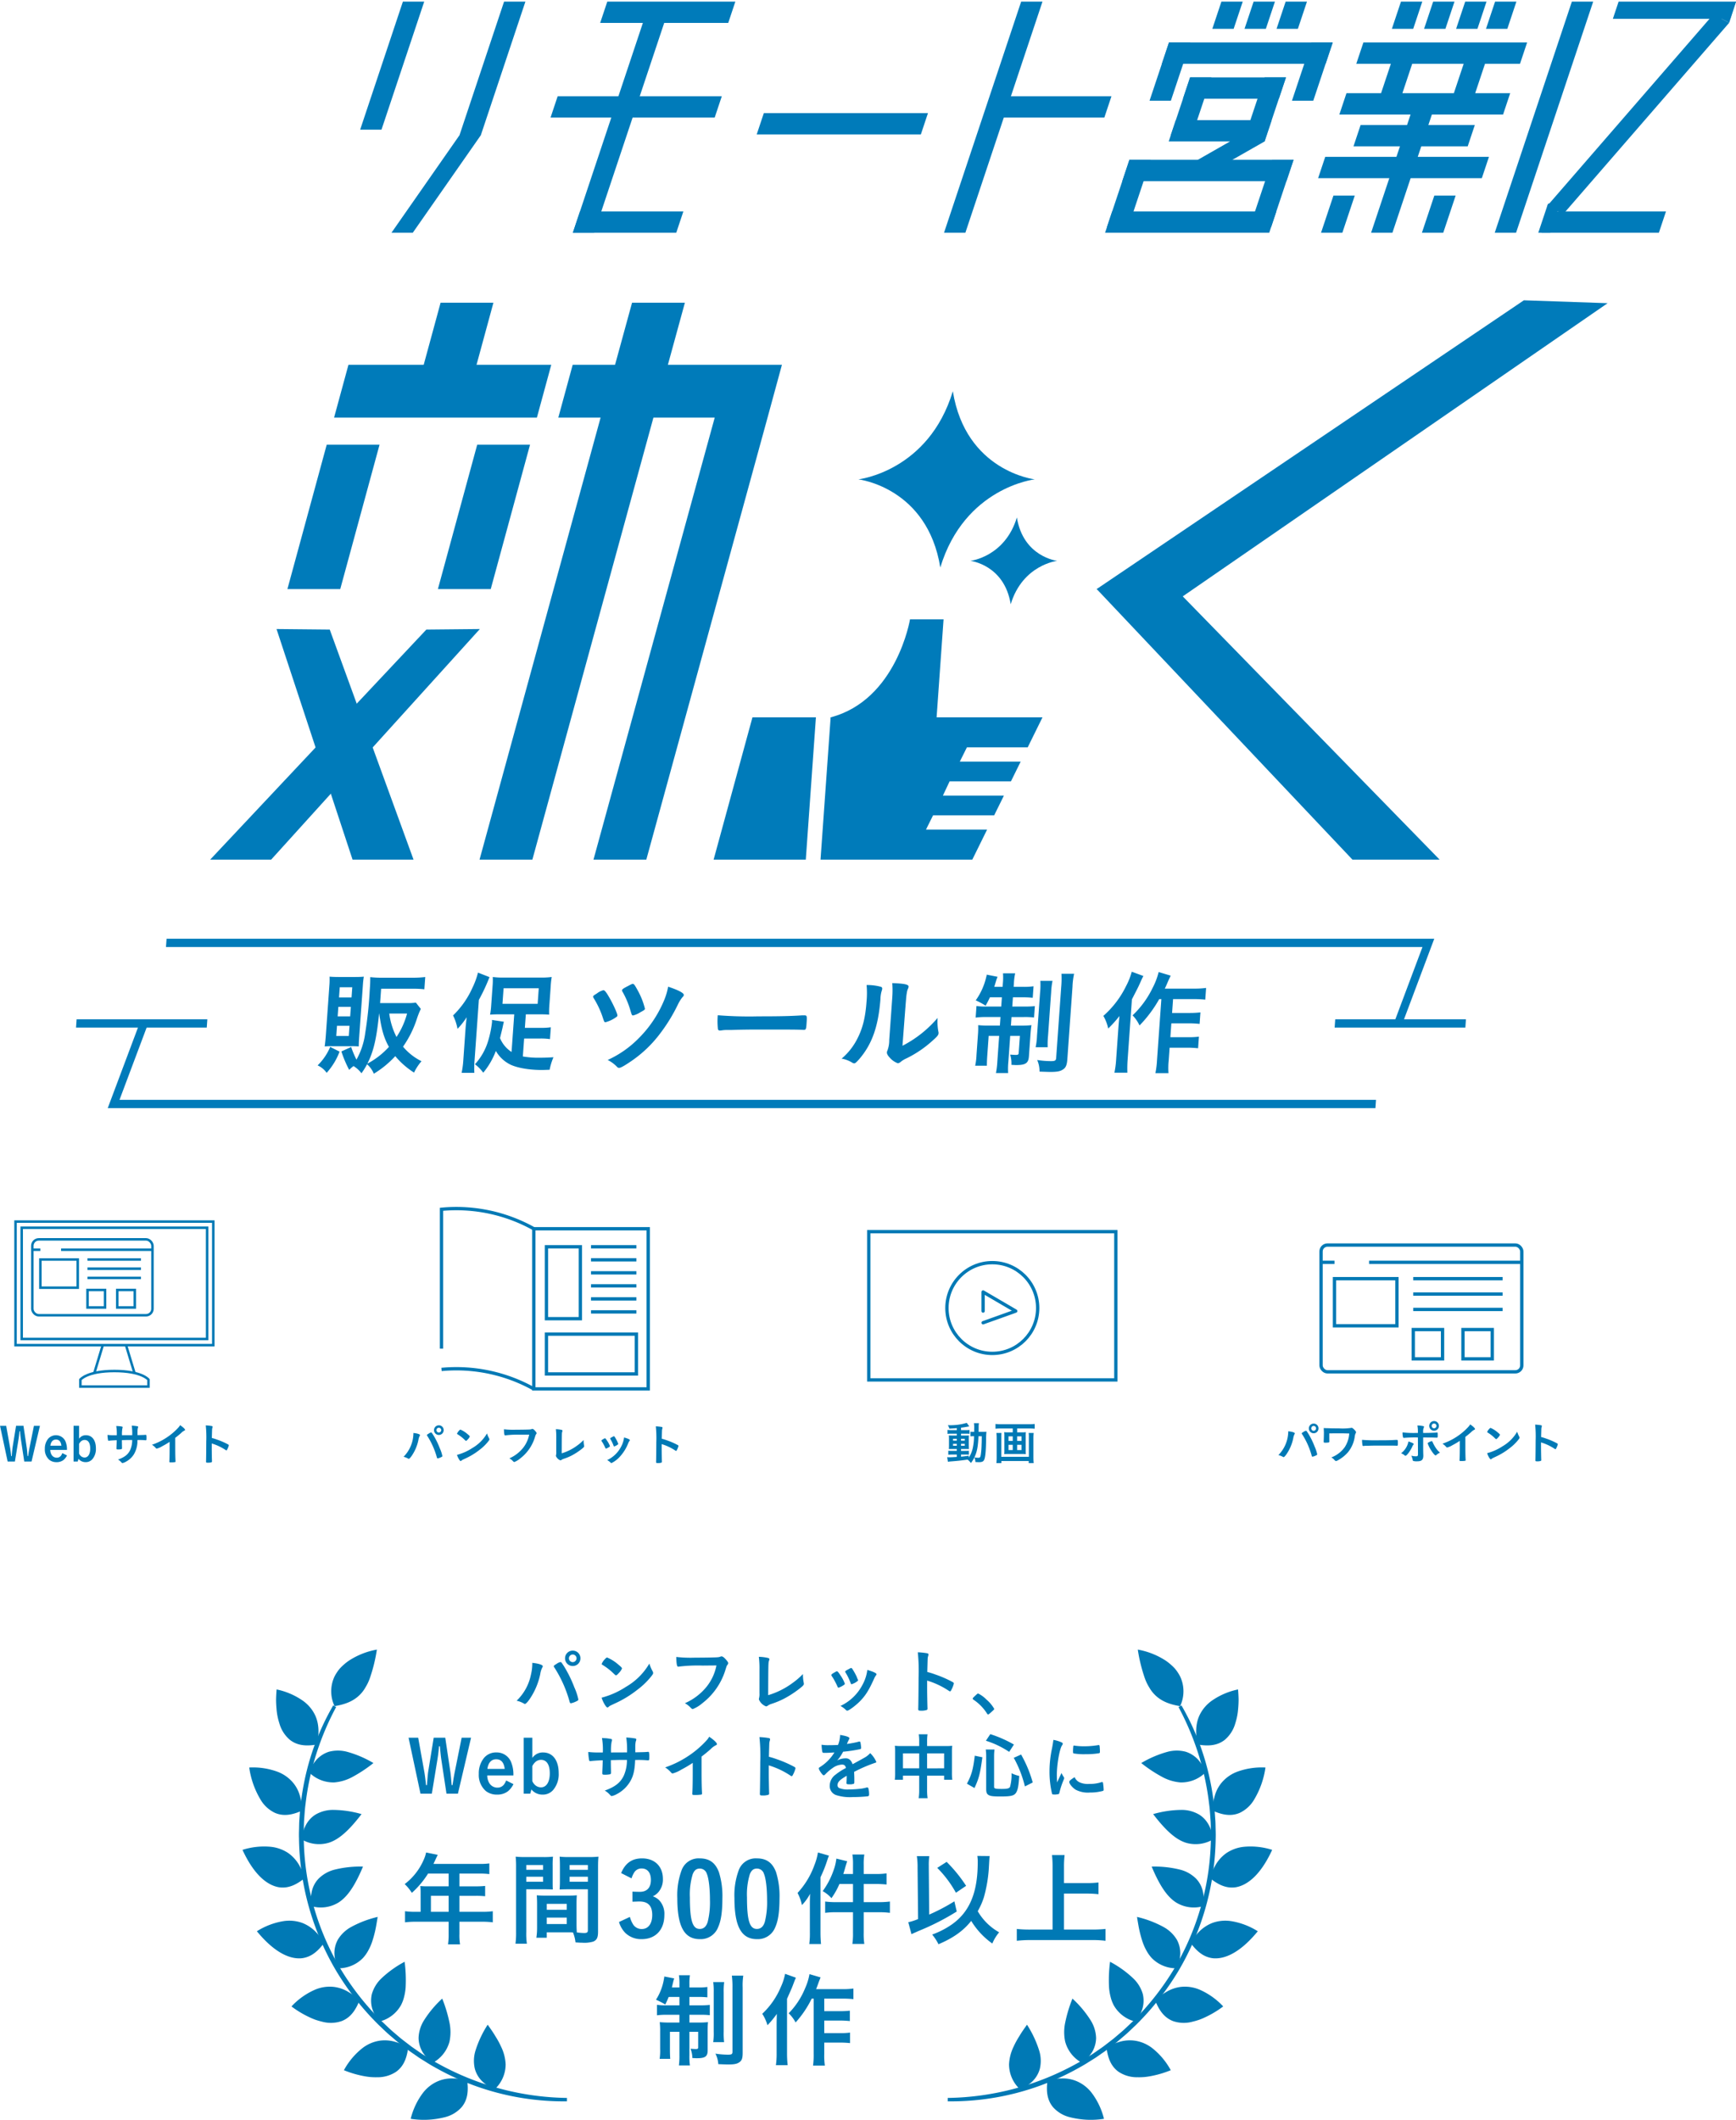 <svg xmlns="http://www.w3.org/2000/svg" width="539.385" height="658.621" viewBox="0 0 539.385 658.621">
  <g id="Component_4_1" data-name="Component 4 – 1" transform="translate(0 0.5)">
    <g id="Group_2160" data-name="Group 2160" transform="translate(75.341 512.039)">
      <g id="Group_2110" data-name="Group 2110" transform="translate(51.596 0.322)">
        <path id="Path_1478" data-name="Path 1478" d="M-1297.84,3650.624a.942.942,0,0,1-.156.4,6.2,6.2,0,0,0-.625,2.008,21.552,21.552,0,0,1-3.394,7.945c-.646.895-1.114,1.364-1.381,1.364a.735.735,0,0,1-.338-.136,8.133,8.133,0,0,0-2.23-.87,15.42,15.42,0,0,0,4.44-8.078,15.152,15.152,0,0,0,.426-3.3v-.38C-1299.157,3649.774-1297.84,3650.2-1297.84,3650.624Zm8.368,11.157a38.54,38.54,0,0,0-4.664-10.6c-.267-.38-.29-.446-.29-.557,0-.179.2-.335.849-.713a3.014,3.014,0,0,1,1.227-.583c.244,0,.31.091,1.159,1.406a38.312,38.312,0,0,1,3.147,6.427,17.922,17.922,0,0,1,1.25,3.772c0,.267-.111.355-.67.625a6.956,6.956,0,0,1-1.628.58C-1289.27,3662.138-1289.4,3662-1289.472,3661.78Zm3.326-13.614a2.363,2.363,0,0,1-2.389,2.389,2.362,2.362,0,0,1-2.386-2.389,2.363,2.363,0,0,1,2.386-2.388A2.363,2.363,0,0,1-1286.146,3648.167Zm-3.571,0a1.188,1.188,0,0,0,1.182,1.182,1.2,1.2,0,0,0,1.184-1.182,1.192,1.192,0,0,0-1.184-1.181A1.19,1.19,0,0,0-1289.717,3648.167Z" transform="translate(1339.55 -3645.778)" fill="#0079b5"/>
        <path id="Path_1479" data-name="Path 1479" d="M-1278.44,3651.009a1.161,1.161,0,0,1,.156.513c0,.222-.088.381-.378.782a23.178,23.178,0,0,1-4.53,4.439,33.54,33.54,0,0,1-6.806,4.176c-1.718.8-1.809.846-2.076,1.093-.179.179-.267.223-.4.223-.2,0-.378-.177-.713-.669a10.081,10.081,0,0,1-1.116-2.365,25.625,25.625,0,0,0,7.567-3.369,20,20,0,0,0,7.274-7.231A12.151,12.151,0,0,0-1278.44,3651.009Zm-14.861-3.748c.38-.426.534-.536.736-.536a12.967,12.967,0,0,1,3.482,2.209c.847.691,1.114.983,1.114,1.2a4.4,4.4,0,0,1-.937,1.361c-.491.559-.736.759-.912.759-.158,0-.158,0-1.073-.87a18.571,18.571,0,0,0-2.321-1.851c-.781-.514-.781-.514-.937-.6a.272.272,0,0,1-.134-.2A4.465,4.465,0,0,1-1293.3,3647.261Z" transform="translate(1354.285 -3644.582)" fill="#0079b5"/>
        <path id="Path_1480" data-name="Path 1480" d="M-1275.846,3649.425a48.725,48.725,0,0,0-7.521.335.084.084,0,0,1-.065.02c-.426,0-.557-.736-.627-3.033a39.754,39.754,0,0,0,5.828.222c2.988,0,6.493-.066,7.053-.131a2.88,2.88,0,0,0,.935-.225.524.524,0,0,1,.245-.045c.38,0,.849.358,1.565,1.207.423.534.511.669.511.914a.8.8,0,0,1-.222.492c-.224.267-.247.333-.736,1.9a20.693,20.693,0,0,1-7.075,10.041,10.463,10.463,0,0,1-2.945,1.807c-.247,0-.29-.023-.8-.535a6.938,6.938,0,0,0-1.673-1.272,17.849,17.849,0,0,0,6.783-5.178,15.2,15.2,0,0,0,3.014-6.559C-1273.321,3649.4-1273.321,3649.4-1275.846,3649.425Z" transform="translate(1367.238 -3644.782)" fill="#0079b5"/>
        <path id="Path_1481" data-name="Path 1481" d="M-1272.526,3650.4a27.953,27.953,0,0,0-.2-3.771,14.794,14.794,0,0,1,2.792.335c.355.111.491.2.491.4a1.516,1.516,0,0,1-.113.469c-.224.648-.224.648-.267,10.713a24.418,24.418,0,0,0,7.587-3.794,22.712,22.712,0,0,0,3.213-2.767v.2a12.544,12.544,0,0,0,.247,2.478c.022.2.045.289.045.357,0,.377-.315.69-1.519,1.627a32.813,32.813,0,0,1-4.6,2.968,25.286,25.286,0,0,1-4,1.653,4.1,4.1,0,0,0-1.091.534.86.86,0,0,1-.559.224,3.913,3.913,0,0,1-2.21-2.165,2.067,2.067,0,0,1,.066-.426,5.25,5.25,0,0,0,.113-1.517Z" transform="translate(1381.561 -3644.707)" fill="#0079b5"/>
        <path id="Path_1482" data-name="Path 1482" d="M-1260.879,3653.9a23.968,23.968,0,0,0-1.383-2.656c-.446-.647-.512-.758-.512-.893,0-.178.245-.4.847-.735.691-.4.781-.449.915-.426.2.022.491.358,1.026,1.2a11.116,11.116,0,0,1,1.406,2.656c0,.159-.154.314-.6.582a6,6,0,0,1-1.361.647C-1260.68,3654.28-1260.768,3654.189-1260.879,3653.9Zm12.142-3.795a.476.476,0,0,1-.136.289,5.334,5.334,0,0,0-.647,1.14c-1.605,3.57-2.656,5.222-4.44,7.032-1.318,1.316-3.394,2.856-3.863,2.856a.5.5,0,0,1-.378-.181,7.755,7.755,0,0,0-1.739-1.295,14.7,14.7,0,0,0,6.8-6.494,12.869,12.869,0,0,0,1.541-4.687C-1249.745,3649.281-1248.737,3649.773-1248.737,3650.105Zm-5.735,1.964a5.212,5.212,0,0,1-1.653,1.006c-.133.045-.224.066-.224.088a.963.963,0,0,1-.133.045c-.111,0-.224-.112-.29-.336a18.2,18.2,0,0,0-1.63-3.368c-.043-.069-.043-.069-.066-.225,0-.157.179-.292.847-.647.826-.447.871-.469,1.005-.469.111,0,.156.045.312.2a19.867,19.867,0,0,1,1.451,2.611,4.294,4.294,0,0,0,.29.735.3.3,0,0,1,.09.157l-.025.133Z" transform="translate(1394.143 -3642.763)" fill="#0079b5"/>
        <path id="Path_1483" data-name="Path 1483" d="M-1248.01,3657.321c0,1.36.066,5,.111,6.047v.113a.476.476,0,0,1-.154.423,5.144,5.144,0,0,1-1.877.247c-.713,0-.849-.07-.849-.515v-.089c.045-.58.113-7.008.113-9.663a56.2,56.2,0,0,0-.244-7.879,22.57,22.57,0,0,1,2.966.315c.224.065.337.176.337.355a1.691,1.691,0,0,1-.09.492,3.747,3.747,0,0,0-.156.937c0,.042-.045,1.383-.111,4.016a23.882,23.882,0,0,1,2.5.782,34.9,34.9,0,0,1,5.49,2.411c.177.133.267.247.267.378a8.3,8.3,0,0,1-.758,1.962c-.179.381-.292.492-.423.492a.671.671,0,0,1-.36-.153,25.117,25.117,0,0,0-6.76-3.193Z" transform="translate(1409.139 -3645.491)" fill="#0079b5"/>
        <path id="Path_1484" data-name="Path 1484" d="M-1242.348,3652.11c.4-.356.514-.446.67-.446a9.548,9.548,0,0,1,2.611,1.919,10.786,10.786,0,0,1,2.366,2.835c0,.2-.045.245-.69.826-.849.781-1.031.915-1.184.915-.134,0-.267-.091-.38-.312a14.39,14.39,0,0,0-4.15-4.24c-.179-.135-.267-.225-.267-.358C-1243.373,3653.092-1243.33,3653.026-1242.348,3652.11Z" transform="translate(1418.666 -3638.34)" fill="#0079b5"/>
        <path id="Path_1485" data-name="Path 1485" d="M-1315.888,3668.38c.111.6.335,2.252.534,4.082h.27a7.96,7.96,0,0,0,.068-.87c.131-1.6.244-2.857.333-3.394l1.7-10.466h3.594l1.564,10.466c.131.849.221,1.832.423,4.264h.267c.111-.691.111-.691.313-2.006.088-.514.224-1.3.381-2.076l2.142-10.648h2.922l-4.082,17.385h-3.55l-1.607-10.6c-.131-.849-.267-2.121-.446-4.132h-.267c-.158,1.809-.29,2.835-.491,4.087l-1.741,10.643h-3.525l-3.706-17.385h2.991Z" transform="translate(1320.798 -3630.67)" fill="#0079b5"/>
        <path id="Path_1486" data-name="Path 1486" d="M-1308.528,3666.893a4.549,4.549,0,0,0,.648,2.391,2.92,2.92,0,0,0,2.522,1.4,2.506,2.506,0,0,0,2.008-.937,4.647,4.647,0,0,0,.693-1.292l2.275,1.138a6.721,6.721,0,0,1-1.675,2.185,5.367,5.367,0,0,1-3.412,1.071,5.488,5.488,0,0,1-3.5-1.115,6.613,6.613,0,0,1-2.187-5.311,7.588,7.588,0,0,1,1.607-4.954,4.839,4.839,0,0,1,3.86-1.72,4.8,4.8,0,0,1,4.485,2.789,10.055,10.055,0,0,1,.8,4.352Zm5.423-2.029c-.245-2.01-1.116-2.993-2.633-2.993s-2.475,1.05-2.746,2.993Z" transform="translate(1332.98 -3628.115)" fill="#0079b5"/>
        <path id="Path_1487" data-name="Path 1487" d="M-1304.992,3657.732h2.676v6.274a4.155,4.155,0,0,1,1.363-1.229,3.928,3.928,0,0,1,1.963-.469c3.013,0,4.865,2.457,4.865,6.428a7.584,7.584,0,0,1-1.675,5.178,4.2,4.2,0,0,1-3.323,1.494,4.444,4.444,0,0,1-3.482-1.6l-.358,1.315h-2.028Zm2.676,13.5a3.6,3.6,0,0,0,.917,1.25,2.79,2.79,0,0,0,1.762.67c1.7,0,2.746-1.674,2.746-4.351,0-2.7-.983-4.2-2.724-4.2a2.644,2.644,0,0,0-1.7.625,4.384,4.384,0,0,0-1.005,1.315Z" transform="translate(1340.777 -3630.67)" fill="#0079b5"/>
        <path id="Path_1488" data-name="Path 1488" d="M-1291.618,3662.344a21.8,21.8,0,0,0-.267-4.485c.4.023.4.023,1.273.069a15.449,15.449,0,0,1,1.628.244.3.3,0,0,1,.224.291,1.808,1.808,0,0,1-.136.582,15.126,15.126,0,0,0-.177,3.3c.557,0,2.209,0,4.976-.022a26.513,26.513,0,0,0-.245-4.619,20.84,20.84,0,0,1,2.52.247c.469.065.6.156.6.356a1.471,1.471,0,0,1-.156.581,7.578,7.578,0,0,0-.158,1.562v1.85c2.255-.042,3.1-.065,3.772-.13a.83.83,0,0,1,.224-.023.284.284,0,0,1,.244.111,5.071,5.071,0,0,1,.113,1.383c0,1.048-.045,1.162-.38,1.162-.043,0-.043,0-.534-.045a33.587,33.587,0,0,0-3.482-.068c-.134,3.349-.58,5.135-1.7,6.919a10.339,10.339,0,0,1-3.928,3.638,5.77,5.77,0,0,1-1.628.645c-.2,0-.224-.021-.693-.512a5.784,5.784,0,0,0-1.5-1.184c3.215-1.159,4.888-2.475,5.914-4.639a11.75,11.75,0,0,0,.982-4.891h-1.451c-.2,0-.824,0-1.739.023-.4.022-1.005.022-1.809.048,0,1.583,0,1.583.045,3.592v.288c0,.312-.068.426-.312.514a8.251,8.251,0,0,1-1.5.136c-.779,0-.892-.07-.892-.469v-.337c.091-2.028.113-2.388.134-3.681-1.159.023-3.213.157-3.749.248a.293.293,0,0,1-.131.021.32.32,0,0,1-.337-.291,15.024,15.024,0,0,1-.267-2.565,26.845,26.845,0,0,0,3.636.153Z" transform="translate(1351.986 -3630.707)" fill="#0079b5"/>
        <path id="Path_1489" data-name="Path 1489" d="M-1274.267,3668.661c0,2.815.045,4.891.136,6.407v.157c0,.244-.07.333-.292.355a13.432,13.432,0,0,1-1.965.113c-.691,0-.756-.045-.756-.426v-.108c.088-1.138.131-3.683.131-6.5v-2.943a36.145,36.145,0,0,1-3.545,2.1,9.993,9.993,0,0,1-2.68,1.185.58.58,0,0,1-.469-.247,8.273,8.273,0,0,0-1.875-1.628,30.784,30.784,0,0,0,6.473-3.082,30.366,30.366,0,0,0,6.473-5.4,5.853,5.853,0,0,0,.736-1.049c1.406.937,2.409,1.875,2.409,2.3,0,.134-.088.247-.355.358a5.84,5.84,0,0,0-1.608,1.2c-.98.872-1.94,1.65-2.812,2.3Z" transform="translate(1365.313 -3630.843)" fill="#0079b5"/>
        <path id="Path_1490" data-name="Path 1490" d="M-1269.741,3668.959c0,1.361.066,5,.109,6.048v.111a.476.476,0,0,1-.154.425,5.207,5.207,0,0,1-1.875.244c-.713,0-.849-.068-.849-.514v-.088c.045-.579.113-7.008.113-9.665a55.871,55.871,0,0,0-.247-7.877,22.82,22.82,0,0,1,2.968.313c.224.068.335.177.335.355a1.684,1.684,0,0,1-.091.491,3.8,3.8,0,0,0-.154.938c0,.045-.048,1.386-.113,4.019a24.261,24.261,0,0,1,2.5.779,35.254,35.254,0,0,1,5.488,2.41c.179.136.27.248.27.381a8.31,8.31,0,0,1-.759,1.963c-.179.381-.292.491-.426.491a.667.667,0,0,1-.358-.154,25.143,25.143,0,0,0-6.76-3.195Z" transform="translate(1381.668 -3630.781)" fill="#0079b5"/>
        <path id="Path_1491" data-name="Path 1491" d="M-1255.835,3670.046c-2.21,1.292-2.835,1.94-2.835,2.922a.922.922,0,0,0,.491.872,6.976,6.976,0,0,0,2.989.447,34.208,34.208,0,0,0,4.019-.268,14.929,14.929,0,0,0,1.628-.358h.113a.382.382,0,0,1,.335.267,7.39,7.39,0,0,1,.222,1.942c0,.336-.114.468-.4.539a42.143,42.143,0,0,1-4.641.244,13.976,13.976,0,0,1-5.246-.625,2.951,2.951,0,0,1-1.94-2.946,4.256,4.256,0,0,1,1.806-3.393,18.616,18.616,0,0,1,3.235-2.074c-.179-.736-.512-1.052-1.2-1.052a5.384,5.384,0,0,0-2.925,1.052,14.9,14.9,0,0,0-1.873,1.539c-.67.691-.738.736-.915.736-.224,0-.693-.515-1.162-1.3a2.181,2.181,0,0,1-.357-.826c0-.2.045-.245.582-.579a13.769,13.769,0,0,0,4.263-4.4c-1.587.113-2.411.136-3.283.136-.335,0-.4-.069-.511-.448a18.411,18.411,0,0,1-.2-2.076,13.068,13.068,0,0,0,2.275.135c.872,0,1.829-.022,2.835-.065a8.712,8.712,0,0,0,.647-3.125c1.986.334,2.9.669,2.9,1.049a.542.542,0,0,1-.088.267,14.072,14.072,0,0,0-.625,1.341.785.785,0,0,0-.068.154c1.273-.176,2.389-.4,3.17-.58a2.863,2.863,0,0,1,.713-.156.288.288,0,0,1,.315.2,13.46,13.46,0,0,1,.224,1.738c0,.245-.093.358-.38.427a46.286,46.286,0,0,1-5.223.781,12.56,12.56,0,0,1-1.832,2.7,5.882,5.882,0,0,1,2.656-.647c1.007,0,1.675.58,2.121,1.829,2.21-1.2,3.394-1.853,3.525-1.941a6.788,6.788,0,0,0,1.943-1.5,8.166,8.166,0,0,1,1.9,2.724c0,.131-.088.221-.378.289a45.548,45.548,0,0,0-6.518,2.812c.021.4.068,1.429.068,2.143v1.071c0,.269-.048.4-.156.468a3.286,3.286,0,0,1-1.386.179c-.758,0-.892-.066-.892-.425v-.088c.045-.648.068-1.494.068-2.031Z" transform="translate(1391.967 -3631.154)" fill="#0079b5"/>
        <path id="Path_1492" data-name="Path 1492" d="M-1246.483,3659.6a13.955,13.955,0,0,0-.133-2.344h2.721a15.786,15.786,0,0,0-.134,2.253v1.405h5.846a15.285,15.285,0,0,0,1.965-.088,15.026,15.026,0,0,0-.09,1.9v6.516a14.013,14.013,0,0,0,.113,2.142h-2.545v-1.27h-5.289v4.33a16.365,16.365,0,0,0,.156,2.676h-2.767a17.1,17.1,0,0,0,.156-2.676v-4.33h-5.044v1.27h-2.542a15.394,15.394,0,0,0,.109-2.142V3662.7a16.075,16.075,0,0,0-.089-1.875,16,16,0,0,0,1.943.088h5.624Zm-5.044,3.593v4.641h5.044V3663.2Zm12.787,4.641V3663.2h-5.289v4.641Z" transform="translate(1405.146 -3631.266)" fill="#0079b5"/>
        <path id="Path_1493" data-name="Path 1493" d="M-1244.168,3672.637c1.453-2.744,1.922-4.44,2.434-8.7l2.366.491c-.713,5.2-1.071,6.56-2.457,9.551Zm8.438,1c0,.517.4.628,2.386.628,1.718,0,2.323-.159,2.567-.647a13.99,13.99,0,0,0,.469-4.239,10,10,0,0,0,2.389.846c-.179,2.923-.4,4.127-.872,5.02-.6,1.118-1.54,1.362-4.977,1.362-2.477,0-3.3-.135-3.883-.6-.38-.311-.534-.8-.534-1.7V3664.2a14.883,14.883,0,0,0-.136-2.184h2.721a15.822,15.822,0,0,0-.131,2.119Zm4.687-10.887a28.016,28.016,0,0,0-7.231-3.46l1.361-2.054a37.336,37.336,0,0,1,7.343,3.235Zm4.886,10.733a35.457,35.457,0,0,0-3.457-8.884l2.275-1.025a38.138,38.138,0,0,1,3.613,8.682Z" transform="translate(1417.662 -3631.292)" fill="#0079b5"/>
        <path id="Path_1494" data-name="Path 1494" d="M-1228.371,3669.613a.555.555,0,0,1,.091.31c0,.158-.025.179-.224.67a24.288,24.288,0,0,0-1.252,3.837c-.066.248-.132.38-.222.426a6.8,6.8,0,0,1-1.114.155h-.09c-.111,0-.27-.021-.448-.021-.29,0-.356-.068-.444-.335a29.373,29.373,0,0,1-.761-6.695,33.927,33.927,0,0,1,.784-7.319c.222-1.207.333-1.875.421-2.613a10.3,10.3,0,0,1,2.413.715c.378.157.491.267.491.492,0,.156-.023.221-.269.579-.738,1.185-1.562,5.914-1.562,9.106,0,.512.023,1.206.088,2.321.625-1.406.849-1.829,1.363-2.925A6.676,6.676,0,0,0-1228.371,3669.613Zm4.843,1.583a6.269,6.269,0,0,0,3.056.513,11.33,11.33,0,0,0,3.661-.513,1.115,1.115,0,0,1,.313-.068c.156,0,.267.091.29.312a17.758,17.758,0,0,1,.2,2.1c0,.224-.068.29-.378.38a15.213,15.213,0,0,1-3.931.469,8.143,8.143,0,0,1-4.372-.872c-.983-.6-2.01-1.828-2.01-2.431,0-.312.469-.736,1.673-1.471A3.158,3.158,0,0,0-1223.529,3671.2Zm-1.562-11.382a19.747,19.747,0,0,0,3.014.2,25.045,25.045,0,0,0,4.329-.355.7.7,0,0,1,.2-.022c.154,0,.224.068.267.246a15.507,15.507,0,0,1,.111,1.806c0,.335-.065.447-.312.49a23.575,23.575,0,0,1-4.039.292,18.681,18.681,0,0,1-3.86-.245c-.113-.068-.156-.224-.156-.626a12.429,12.429,0,0,1,.111-1.674c.023-.088.091-.134.222-.134A.245.245,0,0,1-1225.091,3659.813Z" transform="translate(1431.986 -3630.296)" fill="#0079b5"/>
      </g>
      <g id="Group_2111" data-name="Group 2111" transform="translate(50.407 63.038)">
        <path id="Path_1495" data-name="Path 1495" d="M-1316.381,3685.676a16.661,16.661,0,0,0-.1-1.775,20.014,20.014,0,0,0,2.124.095h6.684v-3.959h-6.4a27.681,27.681,0,0,1-5.04,5.988,13.6,13.6,0,0,0-2.217-2.726,18.841,18.841,0,0,0,5.925-7.6,10.324,10.324,0,0,0,.727-2.217l3.613.729c-.1.19-.539,1.141-1.331,2.819h14.223a20.879,20.879,0,0,0,3.138-.158v3.325a22.53,22.53,0,0,0-3.138-.158h-6.145V3684h4.847a28.188,28.188,0,0,0,3.136-.126v3.2a26.608,26.608,0,0,0-3.041-.124h-4.943v4.972h7a24.039,24.039,0,0,0,3.36-.19v3.452a25.739,25.739,0,0,0-3.36-.19h-7v3.772a17.483,17.483,0,0,0,.19,3.263h-3.738a20.944,20.944,0,0,0,.19-3.294v-3.741H-1317.9a25.552,25.552,0,0,0-3.326.19v-3.452a23.845,23.845,0,0,0,3.326.19h1.521Zm8.712,6.24v-4.972h-5.513v4.972Z" transform="translate(1321.323 -3673.479)" fill="#0079b5"/>
        <path id="Path_1496" data-name="Path 1496" d="M-1302.767,3697.369a21.665,21.665,0,0,0,.19,3.738h-3.548a25.667,25.667,0,0,0,.19-3.771v-19.893a32.021,32.021,0,0,0-.127-3.389,26.673,26.673,0,0,0,3.1.124h5.354a25.258,25.258,0,0,0,3.135-.124,24.855,24.855,0,0,0-.1,2.818v4.655c0,1.426,0,2.029.063,2.726-.761-.031-1.709-.063-2.789-.063h-5.479Zm0-19.231h5.228v-1.487h-5.228Zm0,3.709h5.228v-1.554h-5.228Zm15.617,13.113c0,1.14.032,1.9.095,2.63a19.026,19.026,0,0,0,2.282.19c.856,0,1.141-.221,1.141-.824V3684.19h-5.989c-1.046,0-1.868.031-2.787.063.063-1.014.095-1.328.095-2.726v-4.655c0-1.077-.032-1.933-.095-2.818a25.627,25.627,0,0,0,3.1.124h5.83a26.96,26.96,0,0,0,3.136-.124c-.1,1.106-.127,1.9-.127,3.357v19.958c0,1.837-.38,2.6-1.49,3.073a9.7,9.7,0,0,1-3.421.349c-.38,0-.507,0-2.092-.1a11.169,11.169,0,0,0-.79-3.1c-.792-.031-1.363-.031-1.712-.031h-6.43v1.68h-3.233a19.571,19.571,0,0,0,.224-3.011v-7.444c0-1.078-.034-1.871-.095-2.727.853.066,1.551.1,2.819.1h6.779c1.3,0,1.933-.03,2.85-.1-.063.7-.095,1.554-.095,2.727Zm-9.249-4.4h6.208v-1.839h-6.208Zm0,4.435h6.208v-2h-6.208Zm7.1-16.855h5.671v-1.487h-5.671Zm0,3.709h5.671v-1.554h-5.671Z" transform="translate(1340.536 -3672.755)" fill="#0079b5"/>
        <path id="Path_1497" data-name="Path 1497" d="M-1287.738,3684.619c.539.032,2,.063,2.282.063,2.248,0,3.453-1.3,3.453-3.706,0-2.217-1.046-3.548-2.853-3.548a2.635,2.635,0,0,0-2.312,1.2,8.252,8.252,0,0,0-.856,1.87l-3.231-1.646c1.331-3.137,3.389-4.563,6.525-4.563,3.928,0,6.462,2.5,6.462,6.4a5.986,5.986,0,0,1-1.519,4.214,5.31,5.31,0,0,1-1.614,1.171,5.447,5.447,0,0,1,1.9,1.14,6.159,6.159,0,0,1,1.682,4.689c0,4.562-2.726,7.476-7.034,7.476a7.042,7.042,0,0,1-5.1-1.931,8.185,8.185,0,0,1-1.963-3.391l3.389-1.583a8.3,8.3,0,0,0,1.107,2.5,3.147,3.147,0,0,0,2.568,1.265c2.028,0,3.265-1.646,3.265-4.372,0-2.818-1.268-4.181-3.96-4.181-.285,0-.636,0-1.112.034-.286,0-.286,0-1.076.029Z" transform="translate(1358.491 -3672.455)" fill="#0079b5"/>
        <path id="Path_1498" data-name="Path 1498" d="M-1271.24,3695.706a5.794,5.794,0,0,1-5.672,3.674c-4.847,0-7-3.926-7-12.767a22.417,22.417,0,0,1,1.3-8.553,5.607,5.607,0,0,1,5.669-3.77c2.977,0,4.85,1.331,5.957,4.278a24.71,24.71,0,0,1,1.078,8.139C-1269.911,3690.891-1270.323,3693.679-1271.24,3695.706Zm-3.233-1.678a24.955,24.955,0,0,0,.7-6.844c0-3.58-.378-6.748-.98-8.139a2.252,2.252,0,0,0-2.153-1.587c-1.078,0-1.712.507-2.219,1.743a21.575,21.575,0,0,0-.885,7.194c0,7.19.822,9.819,3.07,9.819Q-1275.139,3696.213-1274.473,3694.028Z" transform="translate(1368.609 -3672.455)" fill="#0079b5"/>
        <path id="Path_1499" data-name="Path 1499" d="M-1263.4,3695.706a5.794,5.794,0,0,1-5.671,3.674c-4.847,0-7-3.926-7-12.767a22.431,22.431,0,0,1,1.3-8.553,5.608,5.608,0,0,1,5.672-3.77c2.977,0,4.847,1.331,5.957,4.278a24.792,24.792,0,0,1,1.075,8.139C-1262.075,3690.891-1262.485,3693.679-1263.4,3695.706Zm-3.231-1.678a25.046,25.046,0,0,0,.7-6.844c0-3.58-.38-6.748-.981-8.139a2.255,2.255,0,0,0-2.155-1.587c-1.078,0-1.709.507-2.219,1.743a21.575,21.575,0,0,0-.885,7.194c0,7.19.824,9.819,3.072,9.819Q-1267.3,3696.213-1266.635,3694.028Z" transform="translate(1378.517 -3672.455)" fill="#0079b5"/>
        <path id="Path_1500" data-name="Path 1500" d="M-1263.581,3689.635c0-1.045,0-1.711.065-3.325a14.845,14.845,0,0,1-2.538,3.515,13.415,13.415,0,0,0-1.36-3.769,25.269,25.269,0,0,0,5.228-8.616,18.215,18.215,0,0,0,1.109-3.96l3.421.983c-.19.472-.253.631-.507,1.392a39.512,39.512,0,0,1-2.123,5.323v17.234c0,1.329.065,2.375.161,3.516h-3.645a24.375,24.375,0,0,0,.191-3.547Zm13.4-12.322a18.6,18.6,0,0,0-.19-3.2h3.706a18.62,18.62,0,0,0-.19,3.231v2.821h3.8a21.719,21.719,0,0,0,3.294-.191v3.451c-1.458-.127-2.282-.156-3.265-.156h-3.833v5.638h4.752a25.045,25.045,0,0,0,3.392-.19v3.518a26.456,26.456,0,0,0-3.36-.19h-4.784v6.335a21.871,21.871,0,0,0,.19,3.515h-3.706a22.272,22.272,0,0,0,.19-3.515v-6.335h-5.225a25.086,25.086,0,0,0-3.423.19v-3.518a24.2,24.2,0,0,0,3.423.19h5.225v-5.638h-4.213a23.563,23.563,0,0,1-2.473,4.4,10.947,10.947,0,0,0-2.724-2.185,24.331,24.331,0,0,0,3.294-6.242,15.82,15.82,0,0,0,.951-3.864l3.358.826c-.22.7-.285.885-.571,1.836-.254.949-.38,1.33-.632,2.124h3.009Z" transform="translate(1389.466 -3673.479)" fill="#0079b5"/>
        <path id="Path_1501" data-name="Path 1501" d="M-1249.331,3677.631a22.6,22.6,0,0,0-.224-3.614h3.865a19.875,19.875,0,0,0-.156,2.948v.7l.124,14.508a59.428,59.428,0,0,0,7.825-4.116l.731,3.165a76.263,76.263,0,0,1-11.945,6.084c-1.109.507-1.36.6-2.121.95l-.982-3.705a18.082,18.082,0,0,0,3.041-.983Zm22.4-3.642c-.064.346-.064.346-.285,4.211a43.44,43.44,0,0,1-1.49,8.524,21.624,21.624,0,0,1-1.933,4.4,17.657,17.657,0,0,0,6.654,6.558,13.5,13.5,0,0,0-2.124,3.485,23.7,23.7,0,0,1-6.557-7.033c-2.375,3.041-5.638,5.353-10.168,7.255a15.1,15.1,0,0,0-1.963-3.011,25.909,25.909,0,0,0,6.018-3.071c5.606-3.9,8.139-9.948,8.139-19.357a11.766,11.766,0,0,0-.124-2Zm-13.369,1.807a45.173,45.173,0,0,1,6.052,7.443l-3.17,2.153a34.207,34.207,0,0,0-5.8-7.729Z" transform="translate(1408.678 -3672.879)" fill="#0079b5"/>
        <path id="Path_1502" data-name="Path 1502" d="M-1222.658,3696.986h8.807a37.72,37.72,0,0,0,4.089-.19v3.676a31.663,31.663,0,0,0-4.055-.223h-19.328a35.8,35.8,0,0,0-4.179.223V3696.8a38.249,38.249,0,0,0,4.179.19h6.939v-19.641a30.05,30.05,0,0,0-.19-3.516h3.928a30.262,30.262,0,0,0-.19,3.516v5.2h7.159a30.379,30.379,0,0,0,3.55-.19v3.643a31.538,31.538,0,0,0-3.55-.191h-7.159Z" transform="translate(1427.501 -3673.037)" fill="#0079b5"/>
        <path id="Path_1503" data-name="Path 1503" d="M-1282.911,3697.078a24.489,24.489,0,0,1-1.044,2.343,22.315,22.315,0,0,0-2.885-1.487,17.061,17.061,0,0,0,2.439-6.274c.034-.19.065-.348.065-.38a1.756,1.756,0,0,0,.064-.571l3.1.6a8.345,8.345,0,0,0-.349,1.2c-.1.38-.285,1.234-.38,1.614h2.343v-.856a18.184,18.184,0,0,0-.156-2.946h3.418a16.446,16.446,0,0,0-.156,2.884v.917h2.594a18.184,18.184,0,0,0,2.979-.156v3.228a24.677,24.677,0,0,0-2.979-.124h-2.594v2.6h3.516a23.645,23.645,0,0,0,2.819-.13v3.2a21.77,21.77,0,0,0-2.914-.126h-3.421v2.407h2.945a22.782,22.782,0,0,0,2.819-.125c-.061.791-.1,1.331-.1,2.692v6.084c0,1.9-.761,2.438-3.389,2.438-.222,0-.222,0-1.363-.066a8.175,8.175,0,0,0-.57-2.88c.475.031,1.268.093,1.648.093.539,0,.729-.127.729-.474v-4.878h-2.724v7.193a20.509,20.509,0,0,0,.156,3.26h-3.418a23.582,23.582,0,0,0,.156-3.326v-7.127h-2.945v5.447c0,1.3.032,2.124.095,2.948h-3.294a16.805,16.805,0,0,0,.156-2.98v-5.605a23.536,23.536,0,0,0-.125-2.819,26.869,26.869,0,0,0,2.945.125h3.167v-2.407h-3.865a20.931,20.931,0,0,0-3.1.158v-3.262a16.181,16.181,0,0,0,2.692.159h4.277v-2.6Zm17.263-4.625a20.6,20.6,0,0,0-.156,3.167v12.26a23.792,23.792,0,0,0,.127,3.231h-3.389a18.761,18.761,0,0,0,.158-3.265v-12.165a20.915,20.915,0,0,0-.158-3.228Zm5.927-2a20.137,20.137,0,0,0-.19,3.674v20.338c0,1.617-.256,2.377-1.017,2.884-.758.537-1.612.7-3.579.7-.315,0-1.3-.03-2.977-.1a8.27,8.27,0,0,0-.888-3.262,26.061,26.061,0,0,0,3.9.32c1.139,0,1.392-.161,1.392-.921v-19.862a27.21,27.21,0,0,0-.19-3.77Z" transform="translate(1364.912 -3652.182)" fill="#0079b5"/>
        <path id="Path_1504" data-name="Path 1504" d="M-1261.8,3691.338c-.346.76-.41.95-.7,1.711-.507,1.361-.507,1.361-2.058,4.848v16.851a33.013,33.013,0,0,0,.19,3.77h-3.645a25.673,25.673,0,0,0,.222-3.77v-8.681c0-.758,0-1.2.063-3.484a28.6,28.6,0,0,1-2.914,3.519,12.771,12.771,0,0,0-1.617-3.55,24.179,24.179,0,0,0,5.8-8.395,17.383,17.383,0,0,0,1.3-4.024Zm4.911,6.492a32.187,32.187,0,0,1-5.006,7.415,11.376,11.376,0,0,0-2.153-2.853,23.931,23.931,0,0,0,5.1-7.762,18.25,18.25,0,0,0,1.363-4.4l3.453,1.014c-.286.727-.415,1.012-.634,1.616-.412,1.173-.412,1.173-.761,2.027h8.268a22.989,22.989,0,0,0,3.326-.19v3.3a30.285,30.285,0,0,0-3.295-.161h-5.764v3.9h4.943a26.816,26.816,0,0,0,3.009-.156v3.228c-.983-.094-1.933-.157-3.043-.157h-4.909v3.9h4.972a20.515,20.515,0,0,0,3.043-.161v3.265a30.218,30.218,0,0,0-3.043-.158h-4.972V3715a20.362,20.362,0,0,0,.191,3.646h-3.677a24.009,24.009,0,0,0,.19-3.646V3697.83Z" transform="translate(1383.346 -3652.429)" fill="#0079b5"/>
      </g>
      <g id="Group_2135" data-name="Group 2135" transform="translate(219.118 0)">
        <g id="Group_2112" data-name="Group 2112" transform="translate(59.06)">
          <path id="Path_1505" data-name="Path 1505" d="M-1207.572,3663.215a10.8,10.8,0,0,0,.032-9.179,12.944,12.944,0,0,0-1.667-2.518,17.4,17.4,0,0,0-2.694-2.358,23.426,23.426,0,0,0-8.818-3.523,49.44,49.44,0,0,0,2.171,8.855,14.361,14.361,0,0,0,1.388,2.9,10.409,10.409,0,0,0,1.6,2.149C-1213.268,3661.933-1210.278,3662.748-1207.572,3663.215Z" transform="translate(1220.719 -3645.636)" fill="#0079b5"/>
        </g>
        <g id="Group_2115" data-name="Group 2115" transform="translate(19.047 116.548)">
          <g id="Group_2113" data-name="Group 2113">
            <path id="Path_1506" data-name="Path 1506" d="M-1234.894,3717.258a13.829,13.829,0,0,0,3.7-2.47,8.575,8.575,0,0,0,2.377-3.975,10.734,10.734,0,0,0-.233-5.756,32.975,32.975,0,0,0-3.754-7.941c-.922,1.3-1.752,2.468-2.434,3.646a25.709,25.709,0,0,0-1.745,3.208,14.008,14.008,0,0,0-1.4,5.481A10.567,10.567,0,0,0-1234.894,3717.258Z" transform="translate(1238.392 -3697.115)" fill="#0079b5"/>
          </g>
          <g id="Group_2114" data-name="Group 2114" transform="translate(11.781 16.698)">
            <path id="Path_1507" data-name="Path 1507" d="M-1233.006,3705.059a18.643,18.643,0,0,1,4.476-.566,10.889,10.889,0,0,1,4.736.915,11.662,11.662,0,0,1,4.587,3.658,22.149,22.149,0,0,1,3.743,7.968,26.4,26.4,0,0,1-10.517-.478,10.271,10.271,0,0,1-5.293-3.123C-1233.429,3710.868-1233.346,3707.724-1233.006,3705.059Z" transform="translate(1233.189 -3704.49)" fill="#0079b5"/>
          </g>
        </g>
        <g id="Group_2118" data-name="Group 2118" transform="translate(36.196 108.44)">
          <g id="Group_2116" data-name="Group 2116">
            <path id="Path_1508" data-name="Path 1508" d="M-1225.151,3713.568a15.667,15.667,0,0,0,2.948-3.33,8.949,8.949,0,0,0,1.293-4.448,10.951,10.951,0,0,0-1.7-5.523,32.989,32.989,0,0,0-5.647-6.733,43.078,43.078,0,0,0-2.3,7.688,14.293,14.293,0,0,0,.036,5.665A10.625,10.625,0,0,0-1225.151,3713.568Z" transform="translate(1230.818 -3693.534)" fill="#0079b5"/>
          </g>
          <g id="Group_2117" data-name="Group 2117" transform="translate(13.111 12.962)">
            <path id="Path_1509" data-name="Path 1509" d="M-1225.027,3701.379a20.948,20.948,0,0,1,4.184-1.68,11.188,11.188,0,0,1,4.818-.308,11.641,11.641,0,0,1,5.364,2.389,22.211,22.211,0,0,1,5.628,6.762,31.236,31.236,0,0,1-5.739,1.743,23.5,23.5,0,0,1-2.4.376,20.2,20.2,0,0,1-2.137.068,10.342,10.342,0,0,1-5.907-1.674C-1223.968,3707.1-1224.652,3704.085-1225.027,3701.379Z" transform="translate(1225.027 -3699.258)" fill="#0079b5"/>
          </g>
        </g>
        <g id="Group_2121" data-name="Group 2121" transform="translate(50.054 96.998)">
          <g id="Group_2119" data-name="Group 2119">
            <path id="Path_1510" data-name="Path 1510" d="M-1216.291,3707.1a15.693,15.693,0,0,0,2.017-3.967,8.955,8.955,0,0,0,.141-4.627,10.938,10.938,0,0,0-3.025-4.922,32.845,32.845,0,0,0-7.152-5.107,43.612,43.612,0,0,0-.312,8.03,16.793,16.793,0,0,0,.521,3.046,11.113,11.113,0,0,0,.935,2.436A10.631,10.631,0,0,0-1216.291,3707.1Z" transform="translate(1224.697 -3688.48)" fill="#0079b5"/>
          </g>
          <g id="Group_2120" data-name="Group 2120" transform="translate(14.372 7.726)">
            <path id="Path_1511" data-name="Path 1511" d="M-1218.349,3696.132a20.993,20.993,0,0,1,3.631-2.677,11.319,11.319,0,0,1,4.587-1.507,11.668,11.668,0,0,1,5.8.962,22.1,22.1,0,0,1,7.15,5.129,30.752,30.752,0,0,1-5.13,3.141,23.393,23.393,0,0,1-2.232.971,20.447,20.447,0,0,1-2.052.6,10.333,10.333,0,0,1-6.137-.143C-1215.888,3701.4-1217.308,3698.656-1218.349,3696.132Z" transform="translate(1218.349 -3691.892)" fill="#0079b5"/>
          </g>
        </g>
        <g id="Group_2124" data-name="Group 2124" transform="translate(58.815 83.052)">
          <g id="Group_2122" data-name="Group 2122">
            <path id="Path_1512" data-name="Path 1512" d="M-1208.341,3698.283a14.626,14.626,0,0,0,.944-4.35,8.69,8.69,0,0,0-1.035-4.5,10.975,10.975,0,0,0-4.175-3.989,32.941,32.941,0,0,0-8.221-3.12c.263,1.585.478,3,.772,4.3a36.3,36.3,0,0,0,.98,3.521,16.722,16.722,0,0,0,1.273,2.807,11.587,11.587,0,0,0,1.526,2.119A10.6,10.6,0,0,0-1208.341,3698.283Z" transform="translate(1220.828 -3682.319)" fill="#0079b5"/>
          </g>
          <g id="Group_2123" data-name="Group 2123" transform="translate(16.566 1.187)">
            <path id="Path_1513" data-name="Path 1513" d="M-1213.51,3689.664a23.374,23.374,0,0,1,2.83-3.512,11.962,11.962,0,0,1,4.046-2.628,11.831,11.831,0,0,1,5.871-.541,22.085,22.085,0,0,1,8.216,3.137c-5.826,7.09-10.612,8.681-13.872,8.391C-1209.772,3694.149-1211.849,3691.847-1213.51,3689.664Z" transform="translate(1213.51 -3682.844)" fill="#0079b5"/>
          </g>
        </g>
        <g id="Group_2127" data-name="Group 2127" transform="translate(63.373 61.161)">
          <g id="Group_2125" data-name="Group 2125" transform="translate(0 6.261)">
            <path id="Path_1514" data-name="Path 1514" d="M-1202.7,3687.681a13.216,13.216,0,0,0-.192-4.442,8.262,8.262,0,0,0-2.151-4.1,10.844,10.844,0,0,0-5.024-2.793,33.1,33.1,0,0,0-8.749-.931c2.452,5.867,4.82,9.426,7.653,11.191A10.5,10.5,0,0,0-1202.7,3687.681Z" transform="translate(1218.814 -3675.417)" fill="#0079b5"/>
          </g>
          <g id="Group_2126" data-name="Group 2126" transform="translate(18.047)">
            <path id="Path_1515" data-name="Path 1515" d="M-1210.843,3682.449a23.5,23.5,0,0,1,1.85-4.115,11.869,11.869,0,0,1,3.244-3.567,11.987,11.987,0,0,1,5.545-2.006,22.2,22.2,0,0,1,8.757.954c-3.835,8.322-8.078,11.071-11.318,11.616C-1206.057,3685.842-1208.722,3684.131-1210.843,3682.449Z" transform="translate(1210.843 -3672.651)" fill="#0079b5"/>
          </g>
        </g>
        <g id="Group_2130" data-name="Group 2130" transform="translate(63.83 36.626)">
          <g id="Group_2128" data-name="Group 2128" transform="translate(0 13.181)">
            <path id="Path_1516" data-name="Path 1516" d="M-1199.931,3676.748c-.417-2.837-1.583-5.943-4.424-7.675a10.721,10.721,0,0,0-5.572-1.433,32.873,32.873,0,0,0-8.685,1.306c3.874,5.063,7.027,7.913,10.2,8.9A10.547,10.547,0,0,0-1199.931,3676.748Z" transform="translate(1218.612 -3667.636)" fill="#0079b5"/>
          </g>
          <g id="Group_2129" data-name="Group 2129" transform="translate(18.359)">
            <path id="Path_1517" data-name="Path 1517" d="M-1210.5,3675.171a19.059,19.059,0,0,1,.759-4.448,10.845,10.845,0,0,1,2.234-4.272,11.716,11.716,0,0,1,4.829-3.338,22.15,22.15,0,0,1,8.71-1.286,26.5,26.5,0,0,1-3.489,9.927,10.32,10.32,0,0,1-4.519,4.168C-1205.051,3677.249-1208.045,3676.265-1210.5,3675.171Z" transform="translate(1210.503 -3661.814)" fill="#0079b5"/>
          </g>
        </g>
        <g id="Group_2133" data-name="Group 2133" transform="translate(60.133 12.382)">
          <g id="Group_2131" data-name="Group 2131" transform="translate(0 19)">
            <path id="Path_1518" data-name="Path 1518" d="M-1200.17,3666.169a15.432,15.432,0,0,0-2.339-3.784,8.957,8.957,0,0,0-3.88-2.522,11.018,11.018,0,0,0-5.78.036,33.15,33.15,0,0,0-8.076,3.468,43.339,43.339,0,0,0,6.7,4.415,14.267,14.267,0,0,0,5.431,1.6A10.62,10.62,0,0,0-1200.17,3666.169Z" transform="translate(1220.245 -3659.497)" fill="#0079b5"/>
          </g>
          <g id="Group_2132" data-name="Group 2132" transform="translate(17.066)">
            <path id="Path_1519" data-name="Path 1519" d="M-1212.3,3668.222c-.5-2.831-.8-6.082.677-9.194a11.754,11.754,0,0,1,3.835-4.465,22.044,22.044,0,0,1,8.09-3.458q.146,1.715.172,3.2c-.009,1.008-.063,1.947-.143,2.816a19.193,19.193,0,0,1-.872,4.478,10.388,10.388,0,0,1-3.3,5.18C-1206.508,3668.856-1209.58,3668.635-1212.3,3668.222Z" transform="translate(1212.707 -3651.105)" fill="#0079b5"/>
          </g>
        </g>
        <g id="Group_2134" data-name="Group 2134" transform="translate(0 17.342)">
          <path id="Path_1520" data-name="Path 1520" d="M-1246.805,3775.255a85.008,85.008,0,0,0,40.544-10.94c.779-.414,1.533-.878,2.278-1.351l2.248-1.4,2.175-1.512,1.089-.757,1.051-.81,2.1-1.619c.681-.559,1.345-1.146,2.019-1.716,1.37-1.121,2.613-2.38,3.906-3.584a83.72,83.72,0,0,0,13.061-16.63,81.485,81.485,0,0,0,11.306-40.372c.039-.885.014-1.768-.011-2.651s-.027-1.765-.079-2.649c-.141-1.761-.211-3.53-.46-5.279a83.154,83.154,0,0,0-1.884-10.427,85.247,85.247,0,0,0-7.628-19.748l.913-.51a78.16,78.16,0,0,1,8.116,19.905,80.725,80.725,0,0,1,1.952,10.608c.254,1.782.328,3.581.469,5.375.052.9.052,1.8.079,2.7s.05,1.8.014,2.7a83,83,0,0,1-11.513,41.108,85.174,85.174,0,0,1-13.3,16.93c-1.316,1.227-2.581,2.509-3.976,3.647-.686.583-1.361,1.178-2.056,1.749l-2.137,1.65-1.069.821-1.107.77-2.217,1.54-2.289,1.43c-.759.482-1.526.953-2.321,1.377a81.028,81.028,0,0,1-41.276,10.7Z" transform="translate(1246.805 -3653.296)" fill="#0079b5"/>
        </g>
      </g>
      <g id="Group_2159" data-name="Group 2159" transform="translate(0.001 0)">
        <g id="Group_2136" data-name="Group 2136" transform="translate(27.561)">
          <path id="Path_1521" data-name="Path 1521" d="M-1330.367,3663.215a10.807,10.807,0,0,1-.032-9.179,12.956,12.956,0,0,1,1.668-2.518,17.305,17.305,0,0,1,2.694-2.358,23.391,23.391,0,0,1,8.818-3.523,49.621,49.621,0,0,1-2.174,8.855,14.473,14.473,0,0,1-1.385,2.9,10.4,10.4,0,0,1-1.6,2.149C-1324.671,3661.933-1327.661,3662.748-1330.367,3663.215Z" transform="translate(1331.414 -3645.636)" fill="#0079b5"/>
        </g>
        <g id="Group_2139" data-name="Group 2139" transform="translate(52.263 116.548)">
          <g id="Group_2137" data-name="Group 2137" transform="translate(19.642)">
            <path id="Path_1522" data-name="Path 1522" d="M-1305.462,3717.258a13.867,13.867,0,0,1-3.7-2.47,8.574,8.574,0,0,1-2.377-3.975,10.735,10.735,0,0,1,.233-5.756,32.978,32.978,0,0,1,3.754-7.941c.922,1.3,1.753,2.468,2.434,3.646a25.615,25.615,0,0,1,1.746,3.208,13.969,13.969,0,0,1,1.4,5.481A10.56,10.56,0,0,1-1305.462,3717.258Z" transform="translate(1311.828 -3697.115)" fill="#0079b5"/>
          </g>
          <g id="Group_2138" data-name="Group 2138" transform="translate(0 16.698)">
            <path id="Path_1523" data-name="Path 1523" d="M-1302.961,3705.059a18.64,18.64,0,0,0-4.474-.566,10.9,10.9,0,0,0-4.739.915,11.68,11.68,0,0,0-4.587,3.658,22.184,22.184,0,0,0-3.743,7.968,26.4,26.4,0,0,0,10.517-.478,10.27,10.27,0,0,0,5.293-3.123C-1302.536,3710.868-1302.62,3707.724-1302.961,3705.059Z" transform="translate(1320.503 -3704.49)" fill="#0079b5"/>
          </g>
        </g>
        <g id="Group_2142" data-name="Group 2142" transform="translate(31.515 108.44)">
          <g id="Group_2140" data-name="Group 2140" transform="translate(23.197)">
            <path id="Path_1524" data-name="Path 1524" d="M-1315.179,3713.568a15.624,15.624,0,0,1-2.95-3.33,8.973,8.973,0,0,1-1.293-4.448,10.948,10.948,0,0,1,1.7-5.523,32.99,32.99,0,0,1,5.647-6.733,43.078,43.078,0,0,1,2.3,7.688,14.286,14.286,0,0,1-.036,5.665A10.619,10.619,0,0,1-1315.179,3713.568Z" transform="translate(1319.421 -3693.534)" fill="#0079b5"/>
          </g>
          <g id="Group_2141" data-name="Group 2141" transform="translate(0 12.962)">
            <path id="Path_1525" data-name="Path 1525" d="M-1309.674,3701.379a20.953,20.953,0,0,0-4.184-1.68,11.189,11.189,0,0,0-4.818-.308,11.624,11.624,0,0,0-5.361,2.389,22.218,22.218,0,0,0-5.631,6.762,31.233,31.233,0,0,0,5.74,1.743,23.521,23.521,0,0,0,2.4.376,20.182,20.182,0,0,0,2.135.068,10.336,10.336,0,0,0,5.907-1.674C-1310.733,3707.1-1310.049,3704.085-1309.674,3701.379Z" transform="translate(1329.667 -3699.258)" fill="#0079b5"/>
          </g>
        </g>
        <g id="Group_2145" data-name="Group 2145" transform="translate(15.228 96.998)">
          <g id="Group_2143" data-name="Group 2143" transform="translate(24.729)">
            <path id="Path_1526" data-name="Path 1526" d="M-1323.54,3707.1a15.678,15.678,0,0,1-2.017-3.967,8.954,8.954,0,0,1-.141-4.627,10.93,10.93,0,0,1,3.025-4.922,32.9,32.9,0,0,1,7.152-5.107,43.443,43.443,0,0,1,.313,8.03,16.788,16.788,0,0,1-.518,3.046,11.227,11.227,0,0,1-.937,2.436A10.63,10.63,0,0,1-1323.54,3707.1Z" transform="translate(1325.939 -3688.48)" fill="#0079b5"/>
          </g>
          <g id="Group_2144" data-name="Group 2144" transform="translate(0 7.726)">
            <path id="Path_1527" data-name="Path 1527" d="M-1315.7,3696.132a20.98,20.98,0,0,0-3.632-2.677,11.317,11.317,0,0,0-4.587-1.507,11.667,11.667,0,0,0-5.8.962,22.105,22.105,0,0,0-7.148,5.129,30.648,30.648,0,0,0,5.128,3.141,23.327,23.327,0,0,0,2.232.971,20.619,20.619,0,0,0,2.051.6,10.332,10.332,0,0,0,6.138-.143C-1318.158,3701.4-1316.741,3698.656-1315.7,3696.132Z" transform="translate(1336.861 -3691.892)" fill="#0079b5"/>
          </g>
        </g>
        <g id="Group_2148" data-name="Group 2148" transform="translate(4.471 83.052)">
          <g id="Group_2146" data-name="Group 2146" transform="translate(24.097)">
            <path id="Path_1528" data-name="Path 1528" d="M-1330.021,3698.283a14.632,14.632,0,0,1-.946-4.35,8.715,8.715,0,0,1,1.035-4.5,10.975,10.975,0,0,1,4.175-3.989,32.979,32.979,0,0,1,8.221-3.12c-.263,1.585-.478,3-.77,4.3a36.158,36.158,0,0,1-.983,3.521,16.416,16.416,0,0,1-1.272,2.807,11.5,11.5,0,0,1-1.526,2.119A10.6,10.6,0,0,1-1330.021,3698.283Z" transform="translate(1330.969 -3682.319)" fill="#0079b5"/>
          </g>
          <g id="Group_2147" data-name="Group 2147" transform="translate(0 1.187)">
            <path id="Path_1529" data-name="Path 1529" d="M-1320.649,3689.664a23.321,23.321,0,0,0-2.83-3.512,11.964,11.964,0,0,0-4.046-2.628,11.824,11.824,0,0,0-5.871-.541,22.1,22.1,0,0,0-8.217,3.137c5.826,7.09,10.612,8.681,13.872,8.391C-1324.385,3694.149-1322.311,3691.847-1320.649,3689.664Z" transform="translate(1341.613 -3682.844)" fill="#0079b5"/>
          </g>
        </g>
        <g id="Group_2151" data-name="Group 2151" transform="translate(0 61.161)">
          <g id="Group_2149" data-name="Group 2149" transform="translate(21.23 6.261)">
            <path id="Path_1530" data-name="Path 1530" d="M-1334.111,3687.681a13.155,13.155,0,0,1,.19-4.442,8.282,8.282,0,0,1,2.151-4.1,10.856,10.856,0,0,1,5.024-2.793,33.1,33.1,0,0,1,8.748-.931c-2.452,5.867-4.82,9.426-7.653,11.191A10.5,10.5,0,0,1-1334.111,3687.681Z" transform="translate(1334.21 -3675.417)" fill="#0079b5"/>
          </g>
          <g id="Group_2150" data-name="Group 2150">
            <path id="Path_1531" data-name="Path 1531" d="M-1324.191,3682.449a23.325,23.325,0,0,0-1.85-4.115,11.889,11.889,0,0,0-3.242-3.567,12,12,0,0,0-5.547-2.006,22.206,22.206,0,0,0-8.757.954c3.836,8.322,8.078,11.071,11.318,11.616C-1328.975,3685.842-1326.313,3684.131-1324.191,3682.449Z" transform="translate(1343.587 -3672.651)" fill="#0079b5"/>
          </g>
        </g>
        <g id="Group_2154" data-name="Group 2154" transform="translate(2.097 36.626)">
          <g id="Group_2152" data-name="Group 2152" transform="translate(16.211 13.181)">
            <path id="Path_1532" data-name="Path 1532" d="M-1335.5,3676.748c.414-2.837,1.58-5.943,4.422-7.675a10.727,10.727,0,0,1,5.574-1.433,32.9,32.9,0,0,1,8.685,1.306c-3.874,5.063-7.03,7.913-10.2,8.9A10.543,10.543,0,0,1-1335.5,3676.748Z" transform="translate(1335.501 -3667.636)" fill="#0079b5"/>
          </g>
          <g id="Group_2153" data-name="Group 2153">
            <path id="Path_1533" data-name="Path 1533" d="M-1326.132,3675.171a18.95,18.95,0,0,0-.758-4.448,10.874,10.874,0,0,0-2.233-4.272,11.737,11.737,0,0,0-4.831-3.338,22.148,22.148,0,0,0-8.708-1.286,26.509,26.509,0,0,0,3.487,9.927,10.323,10.323,0,0,0,4.519,4.168C-1331.581,3677.249-1328.591,3676.265-1326.132,3675.171Z" transform="translate(1342.661 -3661.814)" fill="#0079b5"/>
          </g>
        </g>
        <g id="Group_2157" data-name="Group 2157" transform="translate(10.431 12.382)">
          <g id="Group_2155" data-name="Group 2155" transform="translate(10.177 19)">
            <path id="Path_1534" data-name="Path 1534" d="M-1334.485,3666.169a15.392,15.392,0,0,1,2.341-3.784,8.953,8.953,0,0,1,3.879-2.522,11.018,11.018,0,0,1,5.78.036,33.156,33.156,0,0,1,8.078,3.468,43.567,43.567,0,0,1-6.7,4.415,14.277,14.277,0,0,1-5.434,1.6A10.622,10.622,0,0,1-1334.485,3666.169Z" transform="translate(1334.485 -3659.497)" fill="#0079b5"/>
          </g>
          <g id="Group_2156" data-name="Group 2156">
            <path id="Path_1535" data-name="Path 1535" d="M-1326.207,3668.222c.505-2.831.8-6.082-.677-9.194a11.73,11.73,0,0,0-3.835-4.465,22.039,22.039,0,0,0-8.089-3.458q-.146,1.715-.172,3.2c.011,1.008.063,1.947.143,2.816a19.073,19.073,0,0,0,.874,4.478,10.375,10.375,0,0,0,3.3,5.18C-1331.994,3668.856-1328.921,3668.635-1326.207,3668.222Z" transform="translate(1338.98 -3651.105)" fill="#0079b5"/>
          </g>
        </g>
        <g id="Group_2158" data-name="Group 2158" transform="translate(17.54 17.342)">
          <path id="Path_1536" data-name="Path 1536" d="M-1252.565,3775.255a84.993,84.993,0,0,1-40.542-10.94c-.781-.414-1.535-.878-2.28-1.351l-2.248-1.4-2.176-1.512-1.089-.757-1.051-.81-2.1-1.619c-.684-.559-1.347-1.146-2.02-1.716-1.37-1.121-2.615-2.38-3.905-3.584a83.629,83.629,0,0,1-13.063-16.63,81.5,81.5,0,0,1-11.307-40.372c-.038-.885-.011-1.768.014-2.651s.027-1.765.077-2.649c.14-1.761.213-3.53.462-5.279a82.641,82.641,0,0,1,1.881-10.427,85.328,85.328,0,0,1,7.627-19.748l-.912-.51a78.152,78.152,0,0,0-8.117,19.905,80.766,80.766,0,0,0-1.952,10.608c-.253,1.782-.328,3.581-.469,5.375-.052.9-.052,1.8-.079,2.7s-.05,1.8-.011,2.7a82.973,82.973,0,0,0,11.513,41.108,85.1,85.1,0,0,0,13.3,16.93c1.313,1.227,2.581,2.509,3.973,3.647.686.583,1.361,1.178,2.056,1.749l2.137,1.65,1.069.821,1.107.77,2.216,1.54,2.289,1.43c.76.482,1.526.953,2.32,1.377a81.028,81.028,0,0,0,41.276,10.7Z" transform="translate(1335.84 -3653.296)" fill="#0079b5"/>
        </g>
      </g>
    </g>
    <g id="Group_2300" data-name="Group 2300" transform="translate(23.622 0)">
      <g id="Group_2234" data-name="Group 2234" transform="translate(88.282)">
        <path id="Path_1640" data-name="Path 1640" d="M-893.187,4119.956h-6.626l13.278-39.79h6.626Z" transform="translate(899.813 -4080.165)" fill="#007bba"/>
      </g>
      <path id="Union_130" data-name="Union 130" d="M1318.378-137.359l21.755-65.193h6.626L1325-137.359Zm8.485-65.193,2.211-6.626h39.79l-2.21,6.626Z" transform="translate(-1164.01 209.178)" fill="#007bba" stroke="rgba(0,0,0,0)" stroke-miterlimit="10" stroke-width="1"/>
      <g id="Group_2236" data-name="Group 2236" transform="translate(154.367 65.194)">
        <path id="Path_1642" data-name="Path 1642" d="M-792.833,4151.829l-2.211,6.626H-827.17l2.211-6.626Z" transform="translate(827.17 -4151.829)" fill="#007bba"/>
      </g>
      <g id="Group_2237" data-name="Group 2237" transform="translate(147.435 29.407)">
        <path id="Path_1643" data-name="Path 1643" d="M-781.579,4112.491l-2.211,6.625h-51l2.211-6.625Z" transform="translate(834.79 -4112.491)" fill="#007bba"/>
      </g>
      <g id="Group_2238" data-name="Group 2238" transform="translate(283.028 29.407)">
        <path id="Path_1644" data-name="Path 1644" d="M-647.055,4112.491l-2.211,6.625H-685.74l2.211-6.625Z" transform="translate(685.74 -4112.491)" fill="#007bba"/>
      </g>
      <g id="Group_2239" data-name="Group 2239" transform="translate(317.129 92.805)">
        <path id="Path_1645" data-name="Path 1645" d="M-515.528,4182.181l26.015.9-143.195,98.807-15.548-9.992Z" transform="translate(648.255 -4182.181)" fill="#007bba"/>
      </g>
      <g id="Group_2240" data-name="Group 2240" transform="translate(317.129 174.901)">
        <path id="Path_1646" data-name="Path 1646" d="M-568.793,4364.113h27.083l-89.464-91.689-17.081,7.618Z" transform="translate(648.255 -4272.423)" fill="#007bba"/>
      </g>
      <g id="Group_2241" data-name="Group 2241" transform="translate(477.502)">
        <path id="Path_1647" data-name="Path 1647" d="M-433.706,4080.165l-1.786,5.353h-36.474l1.786-5.353Z" transform="translate(471.967 -4080.165)" fill="#007bba"/>
      </g>
      <g id="Group_2242" data-name="Group 2242" transform="translate(455.323 65.194)">
        <path id="Path_1648" data-name="Path 1648" d="M-457.662,4151.829l-2.211,6.626h-36.474l2.211-6.626Z" transform="translate(496.347 -4151.829)" fill="#007bba"/>
      </g>
      <g id="Group_2243" data-name="Group 2243" transform="translate(337.38 12.689)">
        <path id="Path_1649" data-name="Path 1649" d="M-572.913,4094.113l-2.211,6.626h-50.87l2.211-6.626Z" transform="translate(625.995 -4094.113)" fill="#007bba"/>
      </g>
      <g id="Group_2244" data-name="Group 2244" transform="translate(80.175 112.845)">
        <path id="Path_1650" data-name="Path 1650" d="M-841.241,4204.21l-4.468,16.416h-63.016l4.468-16.416Z" transform="translate(908.725 -4204.21)" fill="#007bba"/>
      </g>
      <path id="Union_126" data-name="Union 126" d="M1329.31-55.434l37.666-137.328h16.416L1345.725-55.434Zm-10.932-137.329,4.469-16.415h65.014l-4.469,16.415Z" transform="translate(-1168.533 322.023)" fill="#007bba" stroke="rgba(0,0,0,0)" stroke-miterlimit="10" stroke-width="1"/>
      <g id="Group_2246" data-name="Group 2246" transform="translate(343.933 23.547)">
        <path id="Path_1652" data-name="Path 1652" d="M-586.794,4106.049l-2.211,6.626h-29.786l2.211-6.626Z" transform="translate(618.791 -4106.049)" fill="#007bba"/>
      </g>
      <path id="Union_127" data-name="Union 127" d="M1323.133-194.4l14.3-8.157h10.739l-14.3,8.157Zm-4.755-8.158,2.211-6.625h29.785l-2.211,6.625Z" transform="translate(-978.875 246.003)" fill="#007bba" stroke="rgba(0,0,0,0)" stroke-miterlimit="10" stroke-width="1"/>
      <g id="Group_2248" data-name="Group 2248" transform="translate(211.492 34.643)">
        <path id="Path_1654" data-name="Path 1654" d="M-711.165,4118.246l-2.211,6.626h-51l2.211-6.626Z" transform="translate(764.376 -4118.246)" fill="#007bba"/>
      </g>
      <path id="Union_131" data-name="Union 131" d="M1318.378-137.359l21.137-30.3h6.627L1325-137.359Zm21.138-30.3,13.853-41.514h6.626l-13.853,41.514Z" transform="translate(-1220.372 209.178)" fill="#007bba" stroke="rgba(0,0,0,0)" stroke-miterlimit="10" stroke-width="1"/>
      <g id="Group_2252" data-name="Group 2252" transform="translate(269.696)">
        <path id="Path_1658" data-name="Path 1658" d="M-693.769,4151.985H-700.4l23.966-71.82h6.626Z" transform="translate(700.395 -4080.165)" fill="#007bba"/>
      </g>
      <g id="Group_2253" data-name="Group 2253" transform="translate(440.8)">
        <path id="Path_1659" data-name="Path 1659" d="M-505.685,4151.985h-6.626l23.966-71.82h6.626Z" transform="translate(512.311 -4080.165)" fill="#007bba"/>
      </g>
      <g id="Group_2255" data-name="Group 2255" transform="translate(125.374 93.552)">
        <path id="Path_1661" data-name="Path 1661" d="M-842.624,4356.04H-859.04L-811.653,4183h16.416Z" transform="translate(859.04 -4183.001)" fill="#007bba"/>
      </g>
      <g id="Group_2256" data-name="Group 2256" transform="translate(41.686 194.947)">
        <path id="Path_1662" data-name="Path 1662" d="M-932.089,4366.1h-18.945l67.166-71.48,16.62-.164Z" transform="translate(951.034 -4294.459)" fill="#007bba"/>
      </g>
      <g id="Group_2257" data-name="Group 2257" transform="translate(62.295 194.947)">
        <path id="Path_1663" data-name="Path 1663" d="M-904.755,4366.1h18.945l-26.037-71.48-16.531-.164Z" transform="translate(928.38 -4294.459)" fill="#007bba"/>
      </g>
      <g id="Group_2258" data-name="Group 2258" transform="translate(457.117 4.006)">
        <path id="Path_1664" data-name="Path 1664" d="M-489.423,4146.608l-4.952-2.572,51.577-59.467,4.952,2.572Z" transform="translate(494.375 -4084.569)" fill="#007bba"/>
      </g>
      <g id="Group_2259" data-name="Group 2259" transform="translate(333.548 12.689)">
        <path id="Path_1665" data-name="Path 1665" d="M-623.581,4112.222h-6.626l6.043-18.11h6.626Z" transform="translate(630.206 -4094.113)" fill="#007bba"/>
      </g>
      <g id="Group_2260" data-name="Group 2260" transform="translate(65.678 137.667)">
        <path id="Path_1666" data-name="Path 1666" d="M-908.244,4276.359H-924.66l12.212-44.865h16.416Z" transform="translate(924.66 -4231.494)" fill="#007bba"/>
      </g>
      <g id="Group_2261" data-name="Group 2261" transform="translate(112.436 137.667)">
        <path id="Path_1667" data-name="Path 1667" d="M-856.847,4276.359h-16.416l12.212-44.865h16.416Z" transform="translate(873.263 -4231.494)" fill="#007bba"/>
      </g>
      <g id="Group_2262" data-name="Group 2262" transform="translate(340.102 23.547)">
        <path id="Path_1668" data-name="Path 1668" d="M-616.377,4124.159H-623l6.043-18.109h6.626Z" transform="translate(623.003 -4106.049)" fill="#007bba"/>
      </g>
      <g id="Group_2264" data-name="Group 2264" transform="translate(362.663 23.547)">
        <path id="Path_1670" data-name="Path 1670" d="M-591.577,4125.952H-598.2l6.641-19.9h6.626Z" transform="translate(598.203 -4106.049)" fill="#007bba"/>
      </g>
      <path id="Union_129" data-name="Union 129" d="M1318.378-186.784l2.211-6.626h10.75l3.051-9.142H1323.64l2.21-6.626h50.871l-2.211,6.626h-10.876l-3.051,9.142h10.876l-2.21,6.626Zm19.589-6.626h15.991l3.051-9.142h-15.991Z" transform="translate(-925.856 221.867)" fill="#007bba" stroke="rgba(0,0,0,0)" stroke-miterlimit="10" stroke-width="1"/>
      <g id="Group_2266" data-name="Group 2266" transform="translate(386.831 60.272)">
        <path id="Path_1672" data-name="Path 1672" d="M-565.01,4157.966h-6.626l3.853-11.547h6.626Z" transform="translate(571.636 -4146.419)" fill="#007bba"/>
      </g>
      <g id="Group_2267" data-name="Group 2267" transform="translate(418.176 60.272)">
        <path id="Path_1673" data-name="Path 1673" d="M-530.554,4157.966h-6.626l3.853-11.547h6.626Z" transform="translate(537.18 -4146.419)" fill="#007bba"/>
      </g>
      <g id="Group_2268" data-name="Group 2268" transform="translate(402.385 34.643)">
        <path id="Path_1674" data-name="Path 1674" d="M-547.912,4155.422h-6.626l12.406-37.176h6.626Z" transform="translate(554.538 -4118.246)" fill="#007bba"/>
      </g>
      <g id="Group_2270" data-name="Group 2270" transform="translate(325.082 49.152)">
        <path id="Path_1676" data-name="Path 1676" d="M-586.3,4134.2l-2.211,6.626h-51l2.211-6.626Z" transform="translate(639.513 -4134.195)" fill="#007bba"/>
      </g>
      <g id="Group_2271" data-name="Group 2271" transform="translate(319.729 65.194)">
        <path id="Path_1677" data-name="Path 1677" d="M-592.185,4151.829l-2.211,6.626h-51l2.211-6.626Z" transform="translate(645.397 -4151.829)" fill="#007bba"/>
      </g>
      <g id="Group_2272" data-name="Group 2272" transform="translate(320.328 49.152)">
        <path id="Path_1678" data-name="Path 1678" d="M-638.113,4155.069h-6.626l6.965-20.874h6.626Z" transform="translate(644.739 -4134.195)" fill="#007bba"/>
      </g>
      <g id="Group_2273" data-name="Group 2273" transform="translate(364.702 49.152)">
        <path id="Path_1679" data-name="Path 1679" d="M-589.335,4155.069h-6.626L-589,4134.2h6.626Z" transform="translate(595.961 -4134.195)" fill="#007bba"/>
      </g>
      <g id="Group_2274" data-name="Group 2274" transform="translate(377.793 12.689)">
        <path id="Path_1680" data-name="Path 1680" d="M-574.945,4112.222h-6.626l6.043-18.11h6.626Z" transform="translate(581.571 -4094.113)" fill="#007bba"/>
      </g>
      <g id="Group_2275" data-name="Group 2275" transform="translate(353.056)">
        <path id="Path_1681" data-name="Path 1681" d="M-602.137,4088.62h-6.626l2.821-8.455h6.626Z" transform="translate(608.763 -4080.165)" fill="#007bba"/>
      </g>
      <g id="Group_2276" data-name="Group 2276" transform="translate(107.573 93.552)">
        <path id="Path_1682" data-name="Path 1682" d="M-862.192,4203.949h-16.416l5.7-20.948h16.416Z" transform="translate(878.607 -4183.001)" fill="#007bba"/>
      </g>
      <g id="Group_2277" data-name="Group 2277" transform="translate(363.061)">
        <path id="Path_1683" data-name="Path 1683" d="M-591.139,4088.62h-6.626l2.821-8.455h6.626Z" transform="translate(597.765 -4080.165)" fill="#007bba"/>
      </g>
      <g id="Group_2278" data-name="Group 2278" transform="translate(373.013)">
        <path id="Path_1684" data-name="Path 1684" d="M-580.2,4088.62h-6.626l2.821-8.455h6.626Z" transform="translate(586.826 -4080.165)" fill="#007bba"/>
      </g>
      <g id="Group_2281" data-name="Group 2281" transform="translate(385.923 48.231)">
        <path id="Path_1687" data-name="Path 1687" d="M-519.552,4133.182l-2.211,6.626h-50.87l2.211-6.626Z" transform="translate(572.633 -4133.182)" fill="#007bba"/>
      </g>
      <g id="Group_2282" data-name="Group 2282" transform="translate(396.913 38.344)">
        <path id="Path_1688" data-name="Path 1688" d="M-522.853,4122.314l-2.211,6.625h-35.489l2.211-6.625Z" transform="translate(560.553 -4122.314)" fill="#007bba"/>
      </g>
      <g id="Group_2283" data-name="Group 2283" transform="translate(408.845)">
        <path id="Path_1689" data-name="Path 1689" d="M-540.811,4088.62h-6.626l2.821-8.455h6.626Z" transform="translate(547.437 -4080.165)" fill="#007bba"/>
      </g>
      <g id="Group_2284" data-name="Group 2284" transform="translate(418.85)">
        <path id="Path_1690" data-name="Path 1690" d="M-529.813,4088.62h-6.626l2.822-8.455h6.626Z" transform="translate(536.439 -4080.165)" fill="#007bba"/>
      </g>
      <g id="Group_2285" data-name="Group 2285" transform="translate(428.802)">
        <path id="Path_1691" data-name="Path 1691" d="M-518.874,4088.62H-525.5l2.821-8.455h6.626Z" transform="translate(525.5 -4080.165)" fill="#007bba"/>
      </g>
      <g id="Group_2286" data-name="Group 2286" transform="translate(438.088)">
        <path id="Path_1692" data-name="Path 1692" d="M-508.666,4088.62h-6.626l2.821-8.455h6.626Z" transform="translate(515.292 -4080.165)" fill="#007bba"/>
      </g>
      <g id="Group_2287" data-name="Group 2287" transform="translate(508.693)">
        <path id="Path_1693" data-name="Path 1693" d="M-430.611,4080.165l-2.117,6.579-4.952-2.573Z" transform="translate(437.68 -4080.165)" fill="#007bba"/>
      </g>
      <g id="Group_2288" data-name="Group 2288" transform="translate(454.332 61.348)">
        <path id="Path_1694" data-name="Path 1694" d="M-494.447,4149.115l-2.989,8.958h3.734l3.494-10.47Z" transform="translate(497.437 -4147.602)" fill="#007bba"/>
      </g>
      <g id="Group_2289" data-name="Group 2289" transform="translate(75.063 301.418)">
        <path id="Path_1695" data-name="Path 1695" d="M-909.725,4435.382a20.5,20.5,0,0,1-4.006,6.584,7.013,7.013,0,0,0-2.812-2.312,17.353,17.353,0,0,0,3.911-5.744Zm-2.262-1.682a18.464,18.464,0,0,0-2.352.07c.167-1.366.262-2.207.347-3.4l1.088-15.306a23.945,23.945,0,0,0,.072-2.976c.871.07,1.779.105,2.969.105h4.833c1.366,0,2.034-.036,2.844-.105a25.252,25.252,0,0,0-.3,2.732l-1.141,16.04c-.109,1.54-.121,2.206-.136,2.906a23.563,23.563,0,0,0-2.376-.07Zm2.094-15.165H-906l.224-3.152h-3.887Zm-.419,5.884h3.887l.209-2.941H-910.1Zm-.434,6.094h3.888l.224-3.152h-3.887Zm26.27-8.405a25.088,25.088,0,0,0-1.283,3.257,32.32,32.32,0,0,1-4.245,8.476,17.838,17.838,0,0,0,5.738,4.518,15.841,15.841,0,0,0-2.318,3.538,25.316,25.316,0,0,1-5.835-5.113,30.438,30.438,0,0,1-6.658,5.462,7.836,7.836,0,0,0-2.1-2.94,23.562,23.562,0,0,1-1.739,2.8,9.134,9.134,0,0,0-2.468-2.241,10.306,10.306,0,0,0-1.345,1.192,35.275,35.275,0,0,1-2.428-5.745l3.039-1.366a28.661,28.661,0,0,0,1.647,3.922,22.864,22.864,0,0,0,2.726-8.3,121.918,121.918,0,0,0,1.389-13.133c.127-1.786.182-3.046.159-4.2a31.357,31.357,0,0,0,3.77.177h9.561a29.1,29.1,0,0,0,3.763-.21l-.272,3.816a27.868,27.868,0,0,0-3.664-.174h-9.771l-.317,4.447h8.37a16.3,16.3,0,0,0,2.742-.141Zm-12.956,1.437c-.81,7.948-1.755,11.872-3.664,15.583a24.927,24.927,0,0,0,6.71-5.218c-1.555-2.767-2.368-5.6-3.01-10.366Zm3.152,0a22.111,22.111,0,0,0,2.249,7.284,24.671,24.671,0,0,0,3.285-7.284Z" transform="translate(916.542 -4410.551)" fill="#007bba"/>
        <path id="Path_1696" data-name="Path 1696" d="M-866.422,4428.321c.08-1.121.2-2.311.372-3.747a23.566,23.566,0,0,1-2.848,3.607,15.622,15.622,0,0,0-1.385-4.167,27.59,27.59,0,0,0,6.043-8.65,23.667,23.667,0,0,0,1.7-4.658l3.577,1.4a59.525,59.525,0,0,1-3.3,7.076l-1.336,18.771a27.344,27.344,0,0,0-.066,3.888h-3.957a27.444,27.444,0,0,0,.527-3.958Zm15.146-4.657h-4.133c-1.751,0-2.559.034-3.37.105a23.834,23.834,0,0,0,.355-3.012l.413-5.814a21.71,21.71,0,0,0,.065-2.872,24.752,24.752,0,0,0,3.629.175h11.032a25.023,25.023,0,0,0,3.655-.175,25.586,25.586,0,0,0-.325,3.083l-.4,5.6a26.274,26.274,0,0,0-.074,3.012c-.941-.071-1.814-.105-3.32-.105h-3.923l-.3,4.2h4.868a20.157,20.157,0,0,0,3.2-.175l-.262,3.677a19.987,19.987,0,0,0-3.174-.175H-848.2l-.4,5.568a28.252,28.252,0,0,0,5.472.386c1.155,0,2.278-.035,4.037-.141a19.415,19.415,0,0,0-1.187,3.888c-1.931.07-2,.07-2.492.07-3.923,0-7.658-.666-9.79-1.717a10.642,10.642,0,0,1-4.428-4.2,23.206,23.206,0,0,1-3.914,6.76,12.745,12.745,0,0,0-2.579-2.626,18.625,18.625,0,0,0,4.13-7.355,32.015,32.015,0,0,0,1.186-5.849c.007-.1-.018-.243-.031-.56l3.708.56c-.14.49-.145.561-.352,1.507-.107.525-.107.525-.85,3.571a9.279,9.279,0,0,0,3.582,4.309Zm-3.656-3.258H-844l.343-4.832h-10.927Z" transform="translate(912.366 -4410.426)" fill="#007bba"/>
        <path id="Path_1697" data-name="Path 1697" d="M-817.409,4418.793c1.186,2.03,2.548,5.043,2.511,5.568-.017.246-.095.351-.535.629a10.053,10.053,0,0,1-3.151,1.472c-.386,0-.386,0-1.019-1.927a28.284,28.284,0,0,0-2.654-5.533.949.949,0,0,1-.173-.525c.015-.211.127-.314,1.153-.945a5.354,5.354,0,0,1,2.034-1.016C-818.858,4416.516-818.375,4417.112-817.409,4418.793Zm23.137-.806c-.02.279-.06.35-.475.771a12.11,12.11,0,0,0-1.305,2.1,52.2,52.2,0,0,1-5.433,8.93,37.91,37.91,0,0,1-9.356,8.931c-1.913,1.295-3.044,1.925-3.5,1.925a.809.809,0,0,1-.679-.314,10.58,10.58,0,0,0-2.895-2.137,32,32,0,0,0,9.544-6.655,36.193,36.193,0,0,0,8.161-12.327,20.425,20.425,0,0,0,1.074-3.783C-795.951,4416.481-794.229,4417.392-794.272,4417.987Zm-13.517,5.394a7.05,7.05,0,0,1-2.24.98c-.351,0-.411-.14-.806-1.472a26.634,26.634,0,0,0-2.486-5.918.566.566,0,0,1-.146-.419c.023-.316.355-.561,1.846-1.331,1.055-.561,1.273-.666,1.483-.666.386,0,.578.245,1.632,2.171a23.087,23.087,0,0,1,2.163,5.534C-806.365,4422.575-806.55,4422.716-807.788,4423.381Z" transform="translate(908.045 -4410.772)" fill="#007bba"/>
        <path id="Path_1698" data-name="Path 1698" d="M-767.267,4425.607c6.409,0,10.092-.07,13.646-.316h.455c1.051,0,1.048.036.849,2.837-.1,1.436-.224,1.681-.82,1.681h-.14c-2.3-.1-3.6-.1-13.721-.1-3.712,0-5.571.034-8.8.139h-1.016a9.3,9.3,0,0,0-1.971.141c-.175,0-.318.035-.388.035-.386,0-.619-.175-.666-.49a22.224,22.224,0,0,1-.046-4.272A122.025,122.025,0,0,0-767.267,4425.607Z" transform="translate(904.212 -4411.739)" fill="#007bba"/>
        <path id="Path_1699" data-name="Path 1699" d="M-725.346,4415.441a.548.548,0,0,1,.378.6,1.632,1.632,0,0,1-.1.49,9.45,9.45,0,0,0-.439,2.732c-.678,8.545-2.607,14.008-6.616,18.667-.874.98-1.213,1.294-1.563,1.294a1.408,1.408,0,0,1-.58-.209,9.061,9.061,0,0,0-3.307-1.261,19.783,19.783,0,0,0,4.848-6.128c1.7-3.292,2.537-6.62,2.894-11.626a27.3,27.3,0,0,0,.013-5.114A16.27,16.27,0,0,1-725.346,4415.441Zm3.505,3.4a30.46,30.46,0,0,0,.009-4.554c3.773.14,5.118.42,5.068,1.121a1.893,1.893,0,0,1-.225.7,4.623,4.623,0,0,0-.337,1.295c-.173.946-.173.946-1.339,16.355a35.892,35.892,0,0,0,10.912-8.65,17.1,17.1,0,0,0,.227,4.2,1.453,1.453,0,0,1,.063.595c-.04.561-.423,1.016-2.141,2.522a34.35,34.35,0,0,1-7.978,5.323,7.353,7.353,0,0,0-1.723,1.086,1.47,1.47,0,0,1-.831.35,6.161,6.161,0,0,1-2.47-1.715c-.65-.7-.929-1.227-.9-1.682a1.766,1.766,0,0,1,.183-.594,9.147,9.147,0,0,0,.544-3.223Z" transform="translate(900.385 -4410.749)" fill="#007bba"/>
        <path id="Path_1700" data-name="Path 1700" d="M-687.381,4418.4a29.152,29.152,0,0,1-1.34,2.59,23.206,23.206,0,0,0-3.069-1.646,20.334,20.334,0,0,0,3.19-6.934c.049-.211.1-.387.1-.42a2.007,2.007,0,0,0,.115-.631l3.385.665a9.947,9.947,0,0,0-.48,1.332c-.135.421-.412,1.366-.548,1.787h2.593l.067-.947a19.646,19.646,0,0,0,.056-3.257h3.783a18.189,18.189,0,0,0-.4,3.188l-.072,1.016h2.872a19.892,19.892,0,0,0,3.305-.176l-.255,3.573a27.055,27.055,0,0,0-3.281-.14h-2.873l-.2,2.872h3.887a26.844,26.844,0,0,0,3.128-.14l-.252,3.536a23.842,23.842,0,0,0-3.211-.139h-3.784l-.189,2.661h3.258a25.724,25.724,0,0,0,3.127-.139c-.132.875-.21,1.47-.317,2.977l-.479,6.724c-.149,2.1-1.032,2.7-3.939,2.7-.245,0-.245,0-1.5-.07a8.758,8.758,0,0,0-.4-3.187c.522.037,1.393.1,1.813.1.6,0,.816-.139.843-.525l.383-5.393h-3.012l-.565,7.95a22.166,22.166,0,0,0-.081,3.607h-3.782a26.076,26.076,0,0,0,.437-3.677l.56-7.88h-3.258l-.428,6.024c-.1,1.435-.131,2.346-.126,3.256h-3.643a18.83,18.83,0,0,0,.409-3.292l.441-6.2a25.965,25.965,0,0,0,.082-3.116,29.749,29.749,0,0,0,3.247.139h3.5l.189-2.661h-4.273a23.17,23.17,0,0,0-3.444.175l.257-3.608a17.338,17.338,0,0,0,2.964.176h4.728l.2-2.872Zm19.451-5.114a22.858,22.858,0,0,0-.424,3.5l-.963,13.555a26.426,26.426,0,0,0-.115,3.572h-3.747a20.876,20.876,0,0,0,.431-3.608l.957-13.448a22.814,22.814,0,0,0,.078-3.572Zm6.706-2.206a22.839,22.839,0,0,0-.5,4.063l-1.6,22.484c-.127,1.786-.468,2.626-1.347,3.187-.883.595-1.841.77-4.013.77-.35,0-1.433-.035-3.284-.1a8.756,8.756,0,0,0-.724-3.608,28.509,28.509,0,0,0,4.282.351c1.262,0,1.554-.175,1.614-1.016l1.561-21.959a29.96,29.96,0,0,0,.086-4.167Z" transform="translate(896.268 -4410.446)" fill="#007bba"/>
        <path id="Path_1701" data-name="Path 1701" d="M-635.743,4411.728c-.445.839-.529,1.051-.905,1.892-.667,1.5-.667,1.5-2.657,5.357l-1.325,18.633a36.949,36.949,0,0,0-.086,4.167h-4.027a28.99,28.99,0,0,0,.541-4.167l.682-9.6c.06-.841.095-1.331.344-3.853a35.132,35.132,0,0,1-3.5,3.888,13.1,13.1,0,0,0-1.507-3.922,29.545,29.545,0,0,0,7.069-9.28,20.308,20.308,0,0,0,1.752-4.449Zm4.918,7.18a39.241,39.241,0,0,1-6.116,8.194,11.487,11.487,0,0,0-2.157-3.151,29.192,29.192,0,0,0,6.248-8.581A21.5,21.5,0,0,0-631,4410.5l3.738,1.121c-.373.806-.535,1.121-.828,1.786-.548,1.3-.548,1.3-1,2.242h9.141a25.763,25.763,0,0,0,3.693-.209l-.259,3.642a33.366,33.366,0,0,0-3.63-.175h-6.374l-.307,4.308h5.464a29.46,29.46,0,0,0,3.34-.176l-.254,3.573a33.438,33.438,0,0,0-3.35-.176h-5.428l-.307,4.309h5.5a23.387,23.387,0,0,0,3.375-.175l-.257,3.608a32.631,32.631,0,0,0-3.35-.175h-5.5l-.276,3.886a22.38,22.38,0,0,0-.076,4.028h-4.063a27.343,27.343,0,0,0,.5-4.028l1.35-18.981Z" transform="translate(892.314 -4410.397)" fill="#007bba"/>
      </g>
      <g id="Group_2293" data-name="Group 2293" transform="translate(198.103 191.926)">
        <g id="Group_2290" data-name="Group 2290" transform="translate(36.369)">
          <path id="Path_1702" data-name="Path 1702" d="M-744.612,4321.592c20.524-5.4,24.653-30.456,24.653-30.456h10.424l-2.165,30.456-29.923,7.1Z" transform="translate(744.612 -4291.137)" fill="#007bba"/>
        </g>
        <g id="Group_2291" data-name="Group 2291" transform="translate(0 30.455)">
          <path id="Path_1703" data-name="Path 1703" d="M-752.806,4324.615l-3.143,44.21h-28.64l12.066-44.21Z" transform="translate(784.59 -4324.615)" fill="#007bba"/>
        </g>
        <g id="Group_2292" data-name="Group 2292" transform="translate(33.225 30.455)">
          <path id="Path_1704" data-name="Path 1704" d="M-715.311,4359.492l2.2-4.421h18.985l3.029-6.14h-18.957l2.084-4.421h19.054l3.029-6.141H-704.8l2.2-4.421h18.89l4.6-9.333h-65.823l-3.143,44.21h47.157l4.6-9.333Z" transform="translate(748.068 -4324.615)" fill="#007bba"/>
        </g>
      </g>
      <g id="Group_2294" data-name="Group 2294" transform="translate(27.946 291.164)">
        <path id="Path_1705" data-name="Path 1705" d="M-582.092,4426.921l-2.414-.75,8.771-23.368h-390.4l.183-2.578h393.882Z" transform="translate(966.137 -4400.225)" fill="#007bba"/>
      </g>
      <g id="Group_2295" data-name="Group 2295" transform="translate(391.059 316.196)">
        <path id="Path_1706" data-name="Path 1706" d="M-526.373,4430.319h-40.615l.183-2.578h40.615Z" transform="translate(566.988 -4427.741)" fill="#007bba"/>
      </g>
      <g id="Group_2296" data-name="Group 2296" transform="translate(9.848 317.111)">
        <path id="Path_1707" data-name="Path 1707" d="M-592.15,4455.442H-986.031l10.02-26.7,2.414.75-8.771,23.367h390.4Z" transform="translate(986.031 -4428.746)" fill="#007bba"/>
      </g>
      <g id="Group_2297" data-name="Group 2297" transform="translate(0.001 316.196)">
        <path id="Path_1708" data-name="Path 1708" d="M-956.24,4430.319h-40.615l.183-2.578h40.615Z" transform="translate(996.856 -4427.741)" fill="#007bba"/>
      </g>
      <g id="Group_2298" data-name="Group 2298" transform="translate(243.094 121.053)">
        <path id="Path_1709" data-name="Path 1709" d="M-718.259,4191.65c-7.551,24.92-29.335,27.388-29.335,27.388s21.434,2.468,25.44,27.388c7.55-24.92,29.335-27.388,29.335-27.388S-714.253,4216.57-718.259,4191.65Z" transform="translate(747.594 -4191.65)" fill="#007bba"/>
      </g>
      <g id="Group_2299" data-name="Group 2299" transform="translate(277.892 160.281)">
        <path id="Path_1710" data-name="Path 1710" d="M-682.512,4248.744c-3.716,12.264-14.436,13.478-14.436,13.478s10.547,1.214,12.519,13.478c3.716-12.264,14.436-13.478,14.436-13.478S-680.541,4261.008-682.512,4248.744Z" transform="translate(696.948 -4248.744)" fill="#007bba"/>
      </g>
    </g>
    <g id="Group_2342" data-name="Group 2342" transform="translate(-220.658 -209.178)">
      <g id="Group_272" data-name="Group 272" transform="translate(225.482 588.229)">
        <g id="Group_128" data-name="Group 128" transform="translate(0 0)">
          <g id="Group_60" data-name="Group 60">
            <rect id="Rectangle_206" data-name="Rectangle 206" width="61.444" height="38.395" fill="none" stroke="#0079b5" stroke-miterlimit="10" stroke-width="0.774"/>
            <rect id="Rectangle_207" data-name="Rectangle 207" width="34.566" height="57.616" transform="translate(59.53 1.914) rotate(90)" fill="none" stroke="#0079b5" stroke-miterlimit="10" stroke-width="0.774"/>
            <line id="Line_22" data-name="Line 22" x1="2.621" y1="8.658" transform="translate(34.334 38.395)" fill="none" stroke="#0079b5" stroke-miterlimit="10" stroke-width="0.774"/>
            <path id="Path_362" data-name="Path 362" d="M1295.6,3399.46c-8.534,0-10.577,2.679-10.577,2.679v2.154h21.154v-2.154s-2.044-2.679-10.577-2.679" transform="translate(-1264.873 -3353.028)" fill="none" stroke="#0079b5" stroke-miterlimit="10" stroke-width="0.774"/>
            <line id="Line_23" data-name="Line 23" y1="8.658" x2="2.621" transform="translate(24.49 38.395)" fill="none" stroke="#0079b5" stroke-miterlimit="10" stroke-width="0.774"/>
            <rect id="Rectangle_208" data-name="Rectangle 208" width="37.329" height="23.576" rx="2" transform="translate(5.221 5.531)" fill="none" stroke="#0079b5" stroke-miterlimit="10" stroke-width="0.774"/>
            <line id="Line_24" data-name="Line 24" x1="28.399" transform="translate(14.151 8.746)" fill="none" stroke="#0079b5" stroke-miterlimit="10" stroke-width="0.774"/>
            <line id="Line_25" data-name="Line 25" x2="2.5" transform="translate(5.221 8.746)" fill="none" stroke="#0079b5" stroke-miterlimit="10" stroke-width="0.774"/>
            <rect id="Rectangle_209" data-name="Rectangle 209" width="11.609" height="8.761" transform="translate(7.721 11.782)" fill="none" stroke="#0079b5" stroke-miterlimit="10" stroke-width="0.774"/>
            <line id="Line_26" data-name="Line 26" x2="16.61" transform="translate(22.367 11.782)" fill="none" stroke="#0079b5" stroke-miterlimit="10" stroke-width="0.774"/>
            <line id="Line_27" data-name="Line 27" x2="16.61" transform="translate(22.367 14.644)" fill="none" stroke="#0079b5" stroke-miterlimit="10" stroke-width="0.774"/>
            <line id="Line_28" data-name="Line 28" x2="16.61" transform="translate(22.367 17.507)" fill="none" stroke="#0079b5" stroke-miterlimit="10" stroke-width="0.774"/>
            <rect id="Rectangle_210" data-name="Rectangle 210" width="5.448" height="5.448" transform="translate(22.367 21.248)" fill="none" stroke="#0079b5" stroke-miterlimit="10" stroke-width="0.774"/>
            <rect id="Rectangle_211" data-name="Rectangle 211" width="5.448" height="5.448" transform="translate(31.61 21.248)" fill="none" stroke="#0079b5" stroke-miterlimit="10" stroke-width="0.774"/>
          </g>
        </g>
      </g>
      <g id="Group_273" data-name="Group 273" transform="translate(346.047 584.183)">
        <g id="Group_129" data-name="Group 129" transform="translate(0)">
          <g id="Group_63" data-name="Group 63" transform="translate(0 67.345)">
            <path id="Path_366" data-name="Path 366" d="M1405.215,3421.837a.58.58,0,0,1-.1.252,3.938,3.938,0,0,0-.394,1.264,13.562,13.562,0,0,1-2.134,5c-.407.562-.7.857-.87.857a.474.474,0,0,1-.21-.085,5.1,5.1,0,0,0-1.4-.547,10.616,10.616,0,0,0,3.06-7.157v-.239C1404.387,3421.3,1405.215,3421.572,1405.215,3421.837Zm5.262,7.016a24.272,24.272,0,0,0-2.933-6.665c-.169-.239-.182-.281-.182-.351,0-.113.126-.21.533-.448a1.891,1.891,0,0,1,.771-.365c.155,0,.2.055.73.883a24.065,24.065,0,0,1,1.978,4.042,11.318,11.318,0,0,1,.786,2.372c0,.169-.07.225-.422.393a4.347,4.347,0,0,1-1.023.366C1410.6,3429.079,1410.519,3428.994,1410.477,3428.853Zm2.091-8.56a1.5,1.5,0,1,1-1.5-1.5A1.484,1.484,0,0,1,1412.569,3420.293Zm-2.246,0a.749.749,0,0,0,.744.744.758.758,0,0,0,.743-.744.744.744,0,0,0-1.488,0Z" transform="translate(-1400.106 -3418.792)" fill="#0079b5"/>
            <path id="Path_367" data-name="Path 367" d="M1429.1,3423.031a.732.732,0,0,1,.1.322c0,.14-.057.239-.239.49a14.57,14.57,0,0,1-2.848,2.793,21.2,21.2,0,0,1-4.28,2.624c-1.08.506-1.136.534-1.305.688-.113.111-.169.14-.252.14-.126,0-.238-.112-.448-.421a6.225,6.225,0,0,1-.7-1.488,16.094,16.094,0,0,0,4.757-2.12,12.547,12.547,0,0,0,4.575-4.546A7.673,7.673,0,0,0,1429.1,3423.031Zm-9.346-2.358c.238-.267.337-.337.464-.337a8.186,8.186,0,0,1,2.189,1.389c.533.436.7.617.7.758a2.791,2.791,0,0,1-.588.855c-.31.351-.464.477-.577.477s-.1,0-.672-.547a11.874,11.874,0,0,0-1.46-1.165c-.49-.323-.49-.323-.59-.378a.171.171,0,0,1-.083-.127A2.812,2.812,0,0,1,1419.759,3420.673Z" transform="translate(-1402.531 -3418.99)" fill="#0079b5"/>
            <path id="Path_368" data-name="Path 368" d="M1441.012,3421.876a30.548,30.548,0,0,0-4.729.21.054.054,0,0,1-.042.013c-.267,0-.351-.463-.393-1.908a25,25,0,0,0,3.662.14c1.88,0,4.084-.042,4.434-.084a1.762,1.762,0,0,0,.59-.141.343.343,0,0,1,.154-.027c.239,0,.534.224.982.757.267.337.324.422.324.575a.5.5,0,0,1-.141.309c-.14.168-.153.21-.462,1.193a13.009,13.009,0,0,1-4.448,6.314,6.546,6.546,0,0,1-1.852,1.137c-.154,0-.182-.013-.506-.337a4.347,4.347,0,0,0-1.053-.8,11.192,11.192,0,0,0,4.267-3.255,9.589,9.589,0,0,0,1.894-4.125C1442.6,3421.861,1442.6,3421.861,1441.012,3421.876Z" transform="translate(-1404.662 -3418.957)" fill="#0079b5"/>
            <path id="Path_369" data-name="Path 369" d="M1454.462,3422.547a17.852,17.852,0,0,0-.126-2.372,9.323,9.323,0,0,1,1.755.21c.224.071.308.127.308.253a.971.971,0,0,1-.07.295c-.141.407-.141.407-.169,6.737a15.371,15.371,0,0,0,4.771-2.387,14.382,14.382,0,0,0,2.021-1.74v.127a7.876,7.876,0,0,0,.154,1.557c.013.126.028.182.028.225,0,.239-.2.434-.955,1.023a20.6,20.6,0,0,1-2.891,1.866,16.036,16.036,0,0,1-2.511,1.04,2.55,2.55,0,0,0-.687.335.536.536,0,0,1-.352.14,2.455,2.455,0,0,1-1.389-1.361,1.272,1.272,0,0,1,.042-.267,3.388,3.388,0,0,0,.07-.954Z" transform="translate(-1407.018 -3418.969)" fill="#0079b5"/>
            <path id="Path_370" data-name="Path 370" d="M1471.766,3426.291a14.673,14.673,0,0,0-.87-1.67c-.28-.405-.322-.477-.322-.561,0-.112.155-.252.533-.463.436-.253.491-.281.576-.266.126.013.308.225.645.757a6.939,6.939,0,0,1,.885,1.671c0,.1-.1.2-.38.364a3.774,3.774,0,0,1-.856.407C1471.894,3426.53,1471.837,3426.473,1471.766,3426.291Zm7.634-2.385a.306.306,0,0,1-.083.182,3.252,3.252,0,0,0-.407.715,13.2,13.2,0,0,1-2.792,4.421,8.354,8.354,0,0,1-2.427,1.8.314.314,0,0,1-.239-.113,4.814,4.814,0,0,0-1.1-.813,9.255,9.255,0,0,0,4.28-4.084,8.1,8.1,0,0,0,.969-2.948C1478.769,3423.386,1479.4,3423.694,1479.4,3423.905Zm-3.605,1.235a3.283,3.283,0,0,1-1.039.633c-.084.028-.139.042-.139.055a.467.467,0,0,1-.085.028c-.071,0-.14-.07-.182-.21a11.5,11.5,0,0,0-1.025-2.118c-.029-.042-.029-.042-.042-.14s.113-.182.533-.407c.519-.281.547-.294.632-.294s.1.028.2.126a12.369,12.369,0,0,1,.912,1.642,2.932,2.932,0,0,0,.182.463.177.177,0,0,1,.057.1l-.015.084Z" transform="translate(-1409.088 -3419.288)" fill="#0079b5"/>
            <path id="Path_371" data-name="Path 371" d="M1491.756,3426.276c0,.857.042,3.144.071,3.8v.07a.3.3,0,0,1-.1.267,3.205,3.205,0,0,1-1.178.154c-.449,0-.534-.043-.534-.323v-.055c.029-.365.07-4.407.07-6.076a35.5,35.5,0,0,0-.153-4.954,14.34,14.34,0,0,1,1.865.2c.141.043.212.112.212.225a1.083,1.083,0,0,1-.056.308,2.362,2.362,0,0,0-.1.589c0,.029-.028.871-.07,2.526a15.084,15.084,0,0,1,1.571.491,21.962,21.962,0,0,1,3.453,1.514c.111.085.167.155.167.24a5.182,5.182,0,0,1-.477,1.234c-.112.239-.183.309-.266.309a.412.412,0,0,1-.224-.1,15.84,15.84,0,0,0-4.253-2.008Z" transform="translate(-1411.556 -3418.839)" fill="#0079b5"/>
          </g>
          <g id="Group_64" data-name="Group 64" transform="translate(11.791)">
            <rect id="Rectangle_212" data-name="Rectangle 212" width="35.545" height="49.762" transform="translate(28.681 6.274)" fill="none" stroke="#0079b5" stroke-miterlimit="10" stroke-width="1.031"/>
            <path id="Path_372" data-name="Path 372" d="M1442.3,3347.883a49.406,49.406,0,0,0-28.681-6.047v43.307" transform="translate(-1413.619 -3341.608)" fill="none" stroke="#0079b5" stroke-miterlimit="10" stroke-width="1.031"/>
            <path id="Path_373" data-name="Path 373" d="M1442.3,3404.915a49.406,49.406,0,0,0-28.681-6.047" transform="translate(-1413.619 -3348.878)" fill="none" stroke="#0079b5" stroke-miterlimit="10" stroke-width="1.031"/>
            <rect id="Rectangle_213" data-name="Rectangle 213" width="10.541" height="22.338" transform="translate(32.603 11.882)" fill="none" stroke="#0079b5" stroke-miterlimit="10" stroke-width="1.031"/>
            <line id="Line_29" data-name="Line 29" x2="14.095" transform="translate(46.453 11.882)" fill="none" stroke="#0079b5" stroke-miterlimit="10" stroke-width="1.031"/>
            <line id="Line_30" data-name="Line 30" x2="14.095" transform="translate(46.453 15.927)" fill="none" stroke="#0079b5" stroke-miterlimit="10" stroke-width="1.031"/>
            <line id="Line_31" data-name="Line 31" x2="14.095" transform="translate(46.453 19.973)" fill="none" stroke="#0079b5" stroke-miterlimit="10" stroke-width="1.031"/>
            <line id="Line_32" data-name="Line 32" x2="14.095" transform="translate(46.453 24.019)" fill="none" stroke="#0079b5" stroke-miterlimit="10" stroke-width="1.031"/>
            <line id="Line_33" data-name="Line 33" x2="14.095" transform="translate(46.453 28.065)" fill="none" stroke="#0079b5" stroke-miterlimit="10" stroke-width="1.031"/>
            <line id="Line_34" data-name="Line 34" x2="14.095" transform="translate(46.453 32.111)" fill="none" stroke="#0079b5" stroke-miterlimit="10" stroke-width="1.031"/>
            <rect id="Rectangle_214" data-name="Rectangle 214" width="27.945" height="12.376" transform="translate(32.603 39.013)" fill="none" stroke="#0079b5" stroke-miterlimit="10" stroke-width="1.031"/>
          </g>
        </g>
      </g>
      <g id="Group_274" data-name="Group 274" transform="translate(490.586 591.363)">
        <g id="Group_65" data-name="Group 65" transform="translate(24.364 59.409)">
          <path id="Path_374" data-name="Path 374" d="M1702.219,3420.176c-.7.056-1.333.1-2.3.155a4.606,4.606,0,0,0-.477-1.082,17.67,17.67,0,0,0,5.865-.715l.8,1.094c-.07.015-.1.015-.182.028a2.852,2.852,0,0,0-.323.056,1.265,1.265,0,0,0-.225.042c-.532.1-1.192.2-1.838.281v.758h1.4a8.572,8.572,0,0,0,1.234-.056v1.205a6.643,6.643,0,0,0-.967-.041h-1.67v.575h1.32c.6,0,.87-.014,1.136-.028a10.009,10.009,0,0,0-.041,1.179v1.825c.013.631.028,1.038.041,1.22-.308-.028-.575-.028-1.221-.028h-1.235v.6h1.179c.674,0,.954-.014,1.264-.042v1.234a4.947,4.947,0,0,0-.941-.056h-1.5v.66c.674-.055,1.108-.113,2.415-.3v.575a8.89,8.89,0,0,0,1.263-3.1,18.526,18.526,0,0,0,.365-3.536,8.1,8.1,0,0,0-1.122.056v-1.458a5.7,5.7,0,0,0,.953.055h.212v-.982a8.186,8.186,0,0,0-.084-1.712h1.557a6.589,6.589,0,0,0-.085,1.109c0,.1,0,.7-.014,1.585h1.165a10.466,10.466,0,0,0,1.264-.055,24.92,24.92,0,0,0-.1,2.526c-.057,3.467-.239,5.374-.575,6.146-.239.59-.689.8-1.656.8-.21,0-.885-.028-1.095-.043a4.447,4.447,0,0,0-.308-1.459,8.776,8.776,0,0,1-1.1,1.769,4.125,4.125,0,0,0-1.038-1.067c-1.951.28-2.793.38-5.29.575-.267.028-.477.043-.8.1l-.239-1.431a6.119,6.119,0,0,0,.716.028c.59,0,.813-.015,2.273-.1v-.743h-1.375a11.875,11.875,0,0,0-1.262.056v-1.248a10.1,10.1,0,0,0,1.262.056h1.375v-.6h-1.165c-.6,0-.883.014-1.3.028.028-.336.042-.617.042-1.263v-1.754c0-.618-.015-.913-.042-1.22.337.027.744.041,1.32.041h1.15v-.575h-1.642a10.227,10.227,0,0,0-1.249.056v-1.235a7.912,7.912,0,0,0,1.264.07h1.627Zm-1.165,3.312v.575h1.165v-.575Zm0,1.558v.589h1.165v-.589Zm2.484-.983h1.165v-.575h-1.165Zm0,1.572h1.165v-.589h-1.165Zm5.417-2.947c-.141,3.227-.435,4.814-1.263,6.568a7.186,7.186,0,0,0,1.193.127c.6,0,.7-.17.855-1.417a25.8,25.8,0,0,0,.182-2.779c.029-.477.029-.477.043-1.585,0-.392.014-.491.014-.913Z" transform="translate(-1699.23 -3418.535)" fill="#0079b5"/>
          <path id="Path_375" data-name="Path 375" d="M1718.09,3420.324a15.951,15.951,0,0,0-1.656.083v-1.486a14.142,14.142,0,0,0,1.627.085h8.9a15.242,15.242,0,0,0,1.657-.085v1.486a15.572,15.572,0,0,0-1.657-.083h-3.8v1.207h1.614a7.917,7.917,0,0,0,1.109-.056,6.7,6.7,0,0,0-.056,1.011v4.826a8.686,8.686,0,0,0,.042.983,11.239,11.239,0,0,0-1.179-.043h-4.351a11.565,11.565,0,0,0-1.193.043,9.091,9.091,0,0,0,.043-.983v-4.826a7.489,7.489,0,0,0-.057-1.011,7.924,7.924,0,0,0,1.109.056h1.557v-1.207Zm10.215,1.4a14.021,14.021,0,0,0-.084,1.515v6.035c0,.687.029,1.234.084,1.81h-1.543v-.645h-8.5v.645h-1.544a16.818,16.818,0,0,0,.085-1.8v-6.076a12.676,12.676,0,0,0-.085-1.486h1.573a8.083,8.083,0,0,0-.057,1.192v6.217h8.574v-6.245a6.554,6.554,0,0,0-.07-1.164Zm-7.816,1.052v1.417h1.305v-1.417Zm0,2.624v1.641h1.305V3425.4Zm2.666-1.207h1.375v-1.417h-1.375Zm0,2.848h1.375V3425.4h-1.375Z" transform="translate(-1701.423 -3418.584)" fill="#0079b5"/>
        </g>
        <g id="Group_67" data-name="Group 67" transform="translate(0 0)">
          <rect id="Rectangle_215" data-name="Rectangle 215" width="46.059" height="76.774" transform="translate(76.774 0) rotate(90)" fill="none" stroke="#0079b5" stroke-miterlimit="10" stroke-width="1.031"/>
          <ellipse id="Ellipse_26" data-name="Ellipse 26" cx="14.098" cy="14.098" rx="14.098" ry="14.098" transform="translate(24.289 9.631)" fill="none" stroke="#0079b5" stroke-miterlimit="10" stroke-width="1.031"/>
          <path id="Path_383" data-name="Path 383" d="M1712.024,3377.854v-5.925l10.132,5.925-10.132,3.63" transform="translate(-1676.497 -3353.185)" fill="none" stroke="#0079b5" stroke-linecap="round" stroke-linejoin="round" stroke-miterlimit="10" stroke-width="1.031"/>
        </g>
      </g>
      <g id="Group_275" data-name="Group 275" transform="translate(617.861 595.52)">
        <g id="Group_66" data-name="Group 66" transform="translate(0 54.691)">
          <path id="Path_376" data-name="Path 376" d="M1822.281,3421.837a.574.574,0,0,1-.1.252,3.951,3.951,0,0,0-.393,1.264,13.592,13.592,0,0,1-2.133,5c-.407.562-.7.857-.871.857a.475.475,0,0,1-.21-.085,5.094,5.094,0,0,0-1.4-.547,10.629,10.629,0,0,0,3.06-7.157v-.239C1821.453,3421.3,1822.281,3421.572,1822.281,3421.837Zm5.263,7.016a24.25,24.25,0,0,0-2.933-6.665c-.168-.239-.183-.281-.183-.351,0-.113.127-.21.534-.448a1.891,1.891,0,0,1,.771-.365c.155,0,.2.055.73.883a24.145,24.145,0,0,1,1.979,4.042,11.343,11.343,0,0,1,.785,2.372c0,.169-.07.225-.421.393a4.347,4.347,0,0,1-1.024.366C1827.67,3429.079,1827.585,3428.994,1827.544,3428.853Zm2.091-8.56a1.5,1.5,0,1,1-1.5-1.5A1.484,1.484,0,0,1,1829.635,3420.293Zm-2.245,0a.748.748,0,0,0,.743.744.757.757,0,0,0,.744-.744.744.744,0,1,0-1.487,0Z" transform="translate(-1817.173 -3418.007)" fill="#0079b5"/>
          <path id="Path_377" data-name="Path 377" d="M1835.068,3424.512c0,.21-.043.28-.168.322a5.77,5.77,0,0,1-1.137.084c-.392,0-.462-.056-.462-.364,0-.029,0-.029.013-.45.029-.589.057-1.685.057-2.343,0-.1-.042-1.081-.057-1.4.477.042.548.042,1.319.057.085,0,.435.013.87.028.758.012,1.657.028,2.611.028a17.773,17.773,0,0,0,3.634-.14.562.562,0,0,1,.211-.042c.21,0,.449.167.856.575.379.379.532.617.532.786,0,.126-.013.169-.154.436a2.876,2.876,0,0,0-.239.952,9.818,9.818,0,0,1-2.117,4.857,11.31,11.31,0,0,1-2.934,2.385,2.064,2.064,0,0,1-.786.338c-.126,0-.2-.056-.533-.393a3,3,0,0,0-.912-.73,9.021,9.021,0,0,0,4.167-3.185,8.746,8.746,0,0,0,1.4-4.253c-2.133-.056-2.133-.056-3.129-.056-1.136,0-2.273.014-3.059.028v1.3Z" transform="translate(-1819.229 -3418.198)" fill="#0079b5"/>
          <path id="Path_378" data-name="Path 378" d="M1852.031,3424.721c2.567,0,4.041-.027,5.458-.126h.183c.421,0,.421.015.421,1.136,0,.576-.042.674-.281.674h-.056c-.926-.042-1.445-.042-5.5-.042-1.487,0-2.23.015-3.522.056h-.407a3.693,3.693,0,0,0-.785.056c-.071,0-.127.015-.155.015a.255.255,0,0,1-.28-.2,8.949,8.949,0,0,1-.14-1.712A49.181,49.181,0,0,0,1852.031,3424.721Z" transform="translate(-1820.97 -3418.744)" fill="#0079b5"/>
          <path id="Path_379" data-name="Path 379" d="M1864.786,3425.049c0,.07-.028.113-.141.238a1.833,1.833,0,0,0-.295.534c-.617,1.361-1.725,2.863-2.133,2.863-.084,0-.112-.014-.407-.268a3.826,3.826,0,0,0-.94-.519,6.1,6.1,0,0,0,2.287-3.662C1864.3,3424.6,1864.786,3424.851,1864.786,3425.049Zm1.305-2.063a41.306,41.306,0,0,0-4.337.126h-.027a.279.279,0,0,1-.267-.224,5.628,5.628,0,0,1-.141-1.473,28.885,28.885,0,0,0,4.238.168h.533v-.379a10.17,10.17,0,0,0-.155-1.936,8.722,8.722,0,0,1,1.895.21.211.211,0,0,1,.154.224.749.749,0,0,1-.1.31,2.792,2.792,0,0,0-.168,1.178v.393h.912c.913,0,2.708-.07,3.269-.113a.546.546,0,0,1,.155-.014.157.157,0,0,1,.168.141c.014.07.028.477.028.66,0,.743-.014.785-.295.785-.07,0-.21,0-1.024-.027-.49-.015-.673-.015-3.2-.029v2.624c0,1.4,0,1.4.029,2.6.014.168.014.295.014.378,0,1.361-.491,1.81-1.951,1.81a4.007,4.007,0,0,1-1.179-.111c-.1-.043-.126-.112-.168-.323a5.191,5.191,0,0,0-.434-1.319,5.432,5.432,0,0,0,1.473.2c.505,0,.6-.126.6-.758Zm5.711,5.473a.318.318,0,0,1-.2.1c-.253,0-.758-.575-1.375-1.544a9.947,9.947,0,0,1-1.095-2.189c0-.112.1-.211.323-.322a3.649,3.649,0,0,1,.926-.379c.112,0,.168.07.252.239a10.792,10.792,0,0,0,1.039,1.908,7.032,7.032,0,0,0,1.29,1.445A3.619,3.619,0,0,0,1871.8,3428.458Zm.814-9.065a1.5,1.5,0,1,1-1.5-1.5A1.486,1.486,0,0,1,1872.617,3419.393Zm-2.245,0a.749.749,0,0,0,.743.744.759.759,0,0,0,.744-.744.744.744,0,0,0-1.488,0Z" transform="translate(-1822.743 -3417.892)" fill="#0079b5"/>
          <path id="Path_380" data-name="Path 380" d="M1882.713,3426.042c0,1.768.028,3.073.084,4.027v.1c0,.155-.043.21-.182.224a8.536,8.536,0,0,1-1.235.071c-.435,0-.477-.028-.477-.267v-.07c.055-.716.083-2.315.083-4.083v-1.852a22.527,22.527,0,0,1-2.23,1.318,6.244,6.244,0,0,1-1.684.745.365.365,0,0,1-.295-.155,5.248,5.248,0,0,0-1.179-1.025,19.315,19.315,0,0,0,4.069-1.937,19.05,19.05,0,0,0,4.07-3.4,3.536,3.536,0,0,0,.464-.66c.884.591,1.515,1.18,1.515,1.446,0,.084-.055.154-.223.224a3.691,3.691,0,0,0-1.011.758c-.617.547-1.22,1.038-1.768,1.446Z" transform="translate(-1824.62 -3418.043)" fill="#0079b5"/>
          <path id="Path_381" data-name="Path 381" d="M1901.476,3423.031a.728.728,0,0,1,.1.322c0,.14-.057.239-.239.49a14.569,14.569,0,0,1-2.848,2.793,21.227,21.227,0,0,1-4.28,2.624c-1.081.506-1.137.534-1.306.688-.111.111-.168.14-.252.14-.127,0-.239-.112-.449-.421a6.248,6.248,0,0,1-.7-1.488,16.1,16.1,0,0,0,4.757-2.12,12.549,12.549,0,0,0,4.575-4.546A7.679,7.679,0,0,0,1901.476,3423.031Zm-9.346-2.358c.238-.267.336-.337.463-.337a8.186,8.186,0,0,1,2.189,1.389c.533.436.7.617.7.758a2.786,2.786,0,0,1-.588.855c-.31.351-.464.477-.577.477s-.1,0-.673-.547a11.837,11.837,0,0,0-1.46-1.165c-.49-.323-.49-.323-.59-.378a.172.172,0,0,1-.083-.127A2.8,2.8,0,0,1,1892.13,3420.673Z" transform="translate(-1826.647 -3418.204)" fill="#0079b5"/>
          <path id="Path_382" data-name="Path 382" d="M1910.43,3426.276c0,.857.042,3.144.07,3.8v.07a.3.3,0,0,1-.1.267,3.209,3.209,0,0,1-1.179.154c-.448,0-.533-.043-.533-.323v-.055c.028-.365.07-4.407.07-6.076a35.3,35.3,0,0,0-.154-4.954,14.359,14.359,0,0,1,1.866.2c.14.043.21.112.21.225a1.1,1.1,0,0,1-.055.308,2.313,2.313,0,0,0-.1.589c0,.029-.029.871-.07,2.526a15.059,15.059,0,0,1,1.571.491,21.93,21.93,0,0,1,3.453,1.514c.111.085.168.155.168.24a5.18,5.18,0,0,1-.477,1.234c-.112.239-.183.309-.266.309a.417.417,0,0,1-.225-.1,15.82,15.82,0,0,0-4.252-2.008Z" transform="translate(-1828.828 -3418.054)" fill="#0079b5"/>
        </g>
        <g id="Group_68" data-name="Group 68" transform="translate(13.253 0)">
          <rect id="Rectangle_216" data-name="Rectangle 216" width="62.376" height="39.395" rx="2" transform="translate(0)" fill="none" stroke="#0079b5" stroke-miterlimit="10" stroke-width="1.031"/>
          <line id="Line_35" data-name="Line 35" x1="47.454" transform="translate(14.923 5.372)" fill="none" stroke="#0079b5" stroke-miterlimit="10" stroke-width="1.031"/>
          <line id="Line_36" data-name="Line 36" x2="4.178" transform="translate(0 5.372)" fill="none" stroke="#0079b5" stroke-miterlimit="10" stroke-width="1.031"/>
          <rect id="Rectangle_217" data-name="Rectangle 217" width="19.399" height="14.639" transform="translate(4.178 10.446)" fill="none" stroke="#0079b5" stroke-miterlimit="10" stroke-width="1.031"/>
          <line id="Line_37" data-name="Line 37" x2="27.756" transform="translate(28.651 10.446)" fill="none" stroke="#0079b5" stroke-miterlimit="10" stroke-width="1.031"/>
          <line id="Line_38" data-name="Line 38" x2="27.756" transform="translate(28.651 15.229)" fill="none" stroke="#0079b5" stroke-miterlimit="10" stroke-width="1.031"/>
          <line id="Line_39" data-name="Line 39" x2="27.756" transform="translate(28.651 20.011)" fill="none" stroke="#0079b5" stroke-miterlimit="10" stroke-width="1.031"/>
          <rect id="Rectangle_218" data-name="Rectangle 218" width="9.103" height="9.103" transform="translate(28.651 26.264)" fill="none" stroke="#0079b5" stroke-miterlimit="10" stroke-width="1.031"/>
          <rect id="Rectangle_219" data-name="Rectangle 219" width="9.103" height="9.103" transform="translate(44.096 26.264)" fill="none" stroke="#0079b5" stroke-miterlimit="10" stroke-width="1.031"/>
        </g>
      </g>
      <g id="Group_2341" data-name="Group 2341" transform="translate(-1299.227 -701.264)">
        <g id="Group_2340" data-name="Group 2340" transform="translate(1519.885 1352.75)">
          <path id="Path_1746" data-name="Path 1746" d="M1523.021,1359.775c.071.385.214,1.439.342,2.609h.171a5.168,5.168,0,0,0,.043-.556c.085-1.026.158-1.825.214-2.167l1.084-6.686h2.3l1,6.686c.085.542.143,1.169.27,2.723h.172c.071-.442.071-.442.2-1.283.057-.329.143-.828.243-1.326l1.369-6.8h1.867l-2.608,11.1h-2.267l-1.026-6.771c-.086-.542-.172-1.355-.286-2.638h-.17c-.1,1.155-.185,1.811-.314,2.609l-1.111,6.8h-2.252l-2.367-11.1h1.91Z" transform="translate(-1519.885 -1352.776)" fill="#0079b5"/>
          <path id="Path_1747" data-name="Path 1747" d="M1537.291,1360.834a2.9,2.9,0,0,0,.413,1.525,1.864,1.864,0,0,0,1.61.9,1.6,1.6,0,0,0,1.283-.6,2.981,2.981,0,0,0,.441-.828l1.454.728a4.317,4.317,0,0,1-1.069,1.4,3.441,3.441,0,0,1-2.181.684,3.508,3.508,0,0,1-2.238-.713,4.225,4.225,0,0,1-1.4-3.393,4.847,4.847,0,0,1,1.026-3.164,3.246,3.246,0,0,1,5.331.684,6.433,6.433,0,0,1,.512,2.78Zm3.464-1.3c-.157-1.282-.714-1.91-1.682-1.91s-1.583.67-1.753,1.91Z" transform="translate(-1521.673 -1353.15)" fill="#0079b5"/>
          <path id="Path_1748" data-name="Path 1748" d="M1545.673,1352.975h1.711v4.006a2.628,2.628,0,0,1,.87-.784,2.516,2.516,0,0,1,1.254-.3c1.925,0,3.107,1.569,3.107,4.105a4.85,4.85,0,0,1-1.069,3.307,2.69,2.69,0,0,1-2.125.955,2.838,2.838,0,0,1-2.223-1.026l-.228.841h-1.3Zm1.711,8.625a2.306,2.306,0,0,0,.585.8,1.783,1.783,0,0,0,1.126.427c1.083,0,1.753-1.069,1.753-2.779,0-1.726-.627-2.68-1.739-2.68a1.7,1.7,0,0,0-1.083.4,2.75,2.75,0,0,0-.642.841Z" transform="translate(-1522.817 -1352.776)" fill="#0079b5"/>
          <path id="Path_1749" data-name="Path 1749" d="M1560.449,1355.892a13.911,13.911,0,0,0-.17-2.865l.813.042a9.586,9.586,0,0,1,1.041.157.191.191,0,0,1,.142.185,1.183,1.183,0,0,1-.085.37,9.426,9.426,0,0,0-.114,2.109c.357,0,1.411,0,3.178-.014a16.9,16.9,0,0,0-.156-2.951,13.33,13.33,0,0,1,1.61.157c.3.043.385.1.385.228a.928.928,0,0,1-.1.371,4.841,4.841,0,0,0-.1,1v1.183c1.44-.028,1.981-.043,2.41-.085a.5.5,0,0,1,.142-.015.185.185,0,0,1,.157.072,3.285,3.285,0,0,1,.072.884c0,.67-.029.742-.243.742-.028,0-.028,0-.343-.029a21.837,21.837,0,0,0-2.223-.042,8.163,8.163,0,0,1-1.083,4.419,6.6,6.6,0,0,1-2.509,2.323,3.668,3.668,0,0,1-1.041.414c-.128,0-.143-.014-.442-.328a3.659,3.659,0,0,0-.954-.756c2.053-.741,3.122-1.582,3.777-2.965a7.549,7.549,0,0,0,.627-3.122h-.927c-.129,0-.527,0-1.111.014-.257.014-.642.014-1.155.028,0,1.012,0,1.012.028,2.3v.185c0,.2-.042.27-.2.328a5.33,5.33,0,0,1-.954.085c-.5,0-.571-.043-.571-.3v-.214c.058-1.3.072-1.525.086-2.352-.741.015-2.054.1-2.395.157a.183.183,0,0,1-.086.014.2.2,0,0,1-.214-.185,9.612,9.612,0,0,1-.171-1.639,16.908,16.908,0,0,0,2.323.1Z" transform="translate(-1524.169 -1352.77)" fill="#0079b5"/>
          <path id="Path_1750" data-name="Path 1750" d="M1580.392,1359.82c0,1.8.029,3.122.086,4.091v.1c0,.156-.043.214-.185.228a8.732,8.732,0,0,1-1.254.071c-.442,0-.485-.028-.485-.27v-.072c.057-.727.085-2.352.085-4.148v-1.882a22.939,22.939,0,0,1-2.266,1.34,6.347,6.347,0,0,1-1.711.755.371.371,0,0,1-.3-.156,5.324,5.324,0,0,0-1.2-1.04,19.624,19.624,0,0,0,4.134-1.968,19.347,19.347,0,0,0,4.134-3.449,3.629,3.629,0,0,0,.471-.67c.9.6,1.54,1.2,1.54,1.469,0,.085-.057.156-.228.228a3.734,3.734,0,0,0-1.026.77c-.626.556-1.241,1.055-1.8,1.468Z" transform="translate(-1525.942 -1352.75)" fill="#0079b5"/>
          <path id="Path_1751" data-name="Path 1751" d="M1593.877,1360.057c0,.87.042,3.193.071,3.863v.071a.3.3,0,0,1-.1.271,3.255,3.255,0,0,1-1.2.157c-.456,0-.542-.043-.542-.328v-.057c.028-.371.071-4.476.071-6.172a35.8,35.8,0,0,0-.157-5.031,14.393,14.393,0,0,1,1.9.2c.143.042.214.114.214.228a1.117,1.117,0,0,1-.056.314,2.35,2.35,0,0,0-.1.6c0,.029-.029.884-.072,2.566a15.111,15.111,0,0,1,1.6.5,22.26,22.26,0,0,1,3.507,1.539c.113.086.171.157.171.243a5.291,5.291,0,0,1-.485,1.254c-.113.242-.185.314-.27.314a.429.429,0,0,1-.229-.1,16.083,16.083,0,0,0-4.319-2.039Z" transform="translate(-1528.086 -1352.759)" fill="#0079b5"/>
        </g>
      </g>
    </g>
  </g>
</svg>
